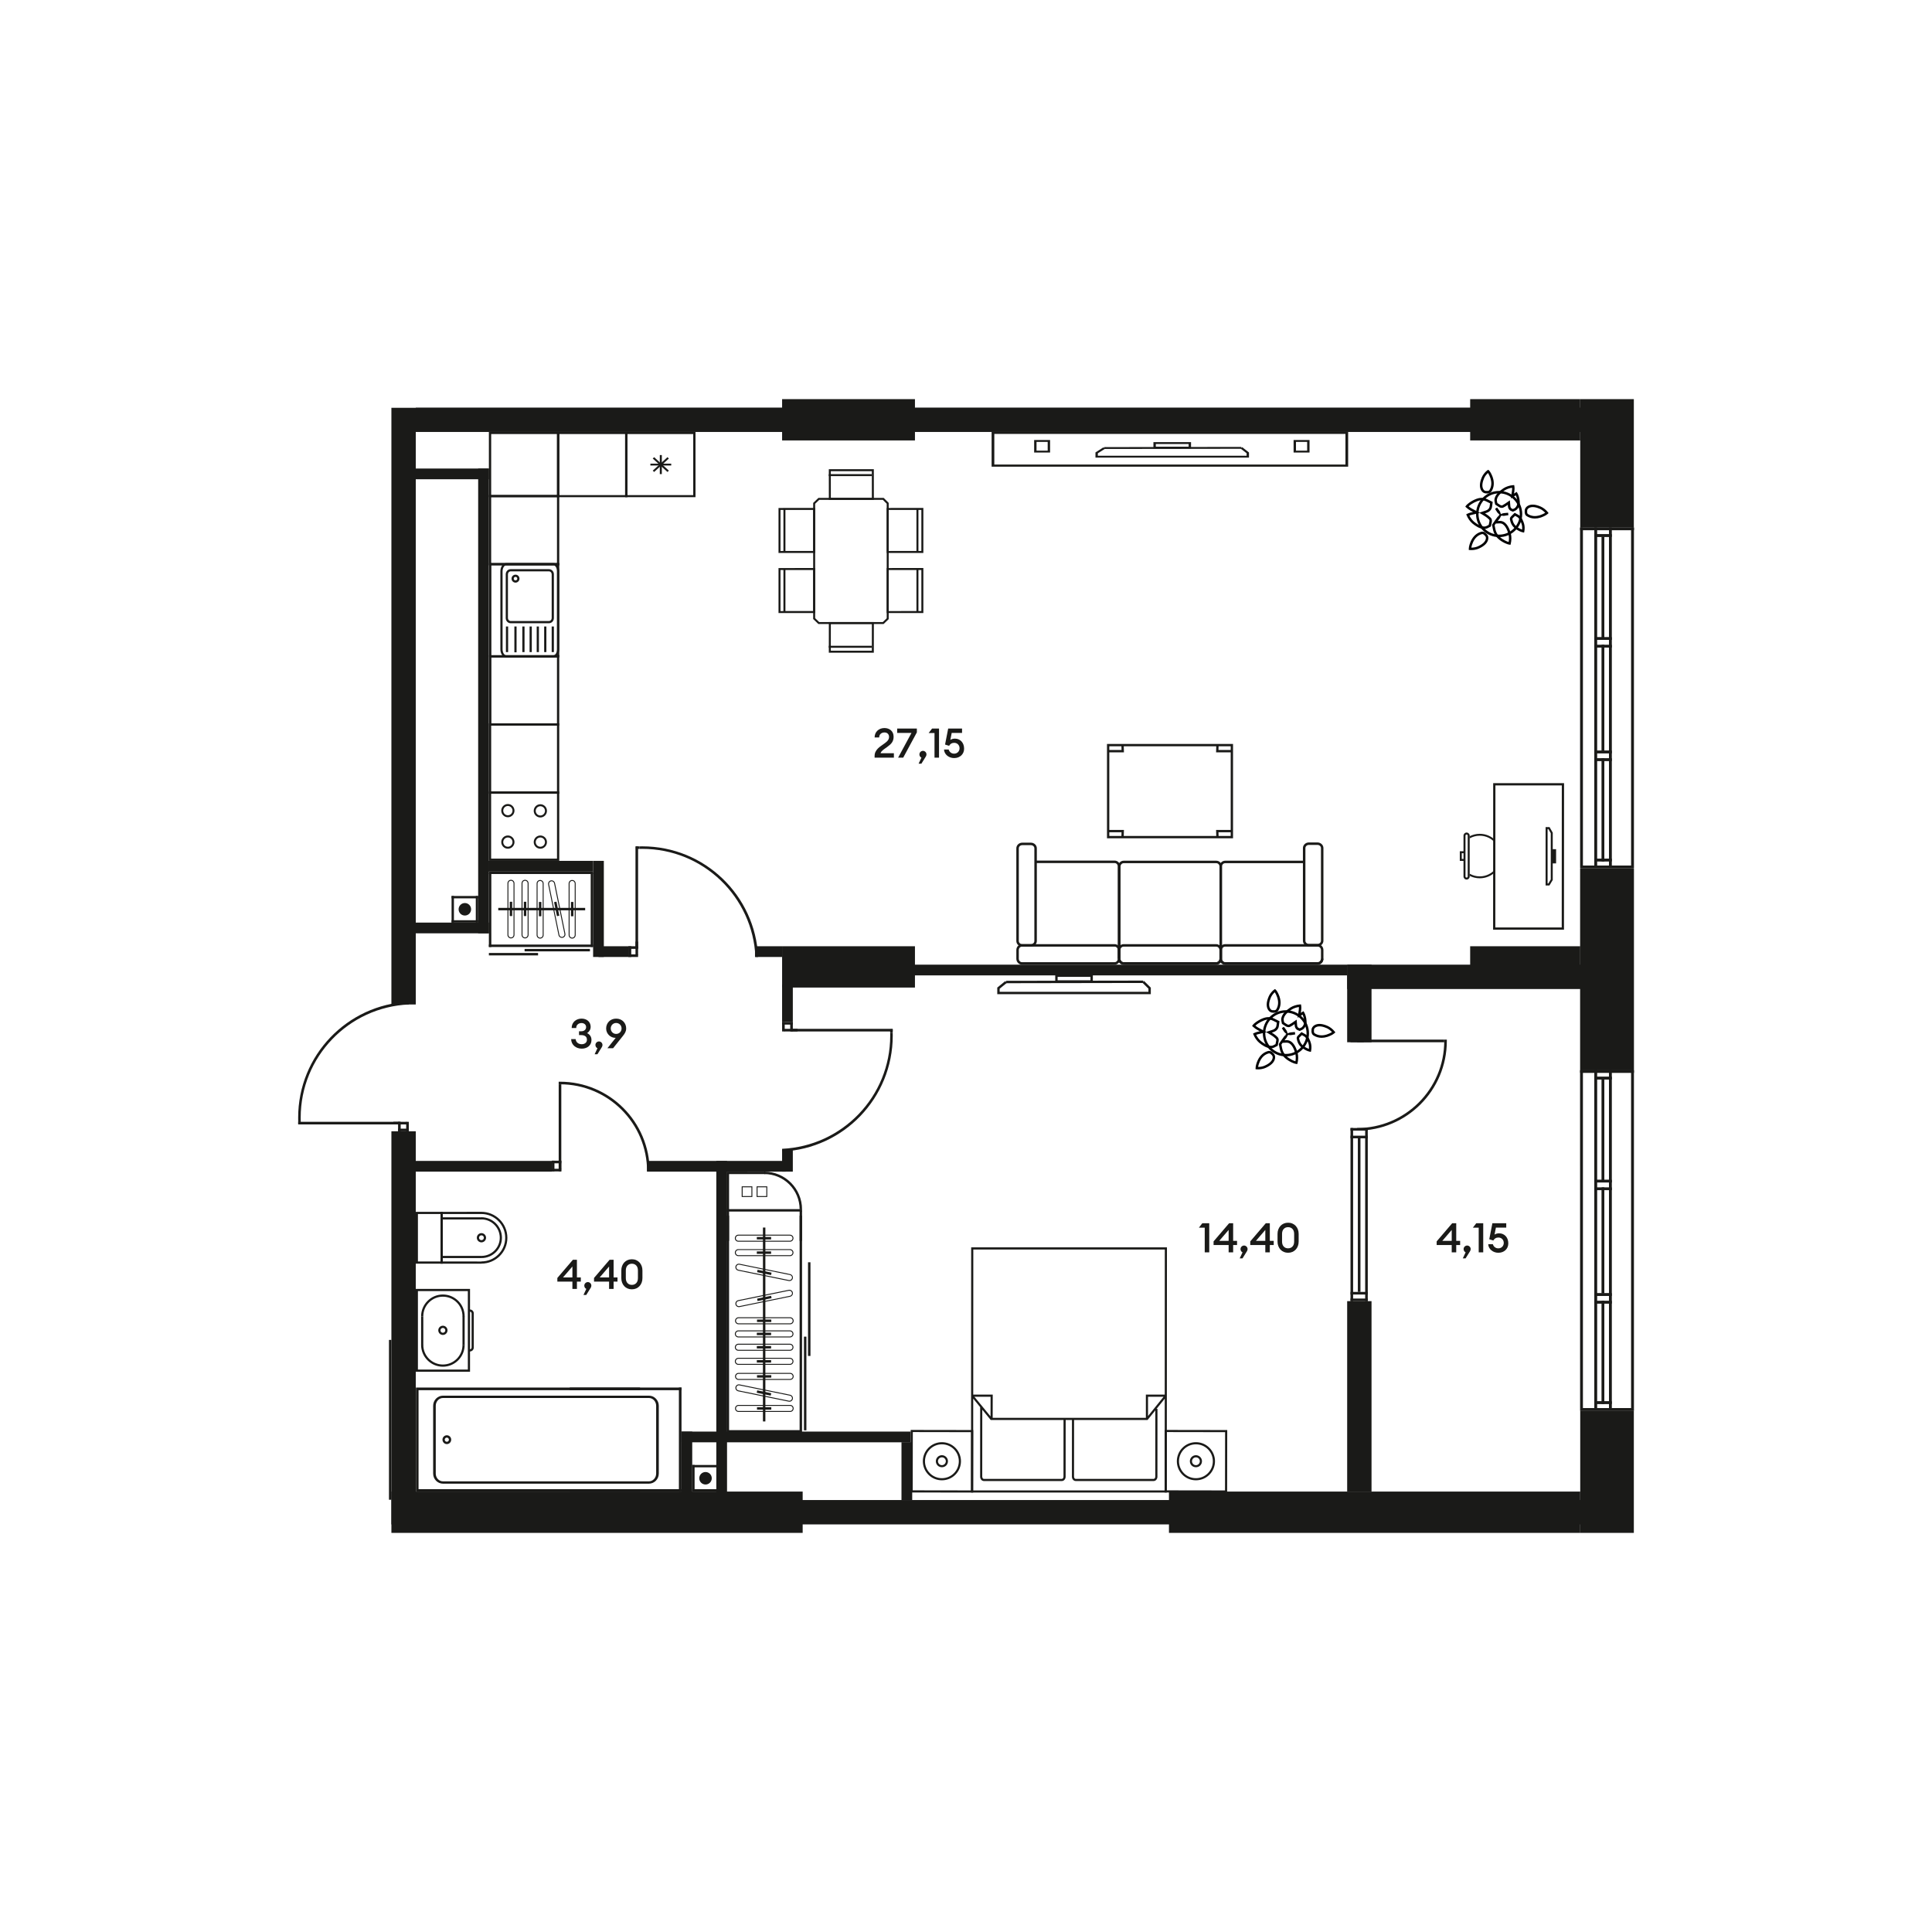 <?xml version="1.0" encoding="utf-8"?>
<!-- Generator: Adobe Illustrator 28.3.0, SVG Export Plug-In . SVG Version: 6.00 Build 0)  -->
<svg version="1.1" id="Слой_1" xmlns="http://www.w3.org/2000/svg" xmlns:xlink="http://www.w3.org/1999/xlink" x="0px" y="0px"
	 viewBox="0 0 1920 1920" style="enable-background:new 0 0 1920 1920;" xml:space="preserve">
<style type="text/css">
	.st0{fill-rule:evenodd;clip-rule:evenodd;fill:#1A1A18;}
	.st1{fill:#020203;}
	.st2{fill:#1A1A18;}
</style>
<g>
	<rect x="1570.41" y="863.06" class="st0" width="53.28" height="200.47"/>
	<polygon class="st0" points="1623.68,1063.53 1621.08,1063.53 1621.09,1399.42 1623.68,1399.42 	"/>
	<polygon class="st0" points="1572.99,1063.53 1570.39,1063.53 1570.41,1399.42 1572.99,1399.42 	"/>
	<polygon class="st0" points="1601.63,1063.53 1599.03,1063.53 1599.05,1399.42 1601.63,1399.42 	"/>
	<polygon class="st0" points="1587.05,1063.53 1584.45,1063.53 1584.47,1399.42 1587.05,1399.42 	"/>
	<rect x="1584.47" y="1392.61" class="st0" width="17.17" height="2.6"/>
	<rect x="1584.47" y="1292.85" class="st0" width="17.17" height="2.6"/>
	<rect x="1584.47" y="1285.21" class="st0" width="17.17" height="2.6"/>
	<rect x="1584.47" y="1180.15" class="st0" width="17.17" height="2.6"/>
	<rect x="1584.47" y="1172.5" class="st0" width="17.17" height="2.6"/>
	<rect x="1584.47" y="1070.11" class="st0" width="17.17" height="2.6"/>
	<rect x="1570.41" y="1399.41" class="st0" width="53.28" height="2.59"/>
	<rect x="1570.41" y="1063.53" class="st0" width="53.28" height="2.59"/>
	<rect x="1591.75" y="1292.85" class="st0" width="2.6" height="102.34"/>
	<rect x="1591.75" y="1180.15" class="st0" width="2.6" height="105.06"/>
	<rect x="1591.75" y="1072.71" class="st0" width="2.6" height="102.17"/>
	<polygon class="st0" points="1623.68,524.31 1621.08,524.31 1621.09,860.2 1623.68,860.2 	"/>
	<polygon class="st0" points="1572.99,524.31 1570.39,524.31 1570.41,860.2 1572.99,860.2 	"/>
	<polygon class="st0" points="1601.63,524.31 1599.03,524.31 1599.05,860.2 1601.63,860.2 	"/>
	<polygon class="st0" points="1587.05,524.31 1584.45,524.31 1584.47,860.2 1587.05,860.2 	"/>
	<rect x="1584.47" y="853.39" class="st0" width="17.17" height="2.6"/>
	<rect x="1584.47" y="753.63" class="st0" width="17.17" height="2.6"/>
	<rect x="1584.47" y="745.99" class="st0" width="17.17" height="2.6"/>
	<rect x="1584.47" y="640.93" class="st0" width="17.17" height="2.6"/>
	<rect x="1584.47" y="633.28" class="st0" width="17.17" height="2.6"/>
	<rect x="1584.47" y="530.91" class="st0" width="17.17" height="2.6"/>
	<rect x="1570.41" y="860.2" class="st0" width="53.28" height="2.59"/>
	<rect x="1570.41" y="524.31" class="st0" width="53.28" height="2.59"/>
	<rect x="1591.75" y="753.63" class="st0" width="2.6" height="102.34"/>
	<rect x="1591.75" y="640.93" class="st0" width="2.6" height="105.06"/>
	<rect x="1591.75" y="533.49" class="st0" width="2.6" height="102.17"/>
	<rect x="1570.41" y="863.06" class="st0" width="53.28" height="200.47"/>
	<rect x="1570.41" y="396.65" class="st0" width="53.28" height="127.66"/>
	<polygon class="st0" points="1623.68,1063.53 1621.08,1063.53 1621.09,1399.42 1623.68,1399.42 	"/>
	<polygon class="st0" points="1572.99,1063.53 1570.39,1063.53 1570.41,1399.42 1572.99,1399.42 	"/>
	<polygon class="st0" points="1601.63,1063.53 1599.03,1063.53 1599.05,1399.42 1601.63,1399.42 	"/>
	<polygon class="st0" points="1587.05,1063.53 1584.45,1063.53 1584.47,1399.42 1587.05,1399.42 	"/>
	<rect x="1584.47" y="1392.61" class="st0" width="17.17" height="2.6"/>
	<rect x="1584.47" y="1292.85" class="st0" width="17.17" height="2.6"/>
	<rect x="1584.47" y="1285.21" class="st0" width="17.17" height="2.6"/>
	<rect x="1584.47" y="1180.15" class="st0" width="17.17" height="2.6"/>
	<rect x="1584.47" y="1172.5" class="st0" width="17.17" height="2.6"/>
	<rect x="1584.47" y="1070.11" class="st0" width="17.17" height="2.6"/>
	<rect x="1570.41" y="1399.41" class="st0" width="53.28" height="2.59"/>
	<rect x="1570.41" y="1063.53" class="st0" width="53.28" height="2.59"/>
	<rect x="1591.75" y="1292.85" class="st0" width="2.6" height="102.34"/>
	<rect x="1591.75" y="1180.15" class="st0" width="2.6" height="105.06"/>
	<rect x="1591.75" y="1072.71" class="st0" width="2.6" height="102.17"/>
	<polygon class="st0" points="1623.68,524.31 1621.08,524.31 1621.09,860.2 1623.68,860.2 	"/>
	<polygon class="st0" points="1572.99,524.31 1570.39,524.31 1570.41,860.2 1572.99,860.2 	"/>
	<polygon class="st0" points="1601.63,524.31 1599.03,524.31 1599.05,860.2 1601.63,860.2 	"/>
	<polygon class="st0" points="1587.05,524.31 1584.45,524.31 1584.47,860.2 1587.05,860.2 	"/>
	<rect x="1584.47" y="853.39" class="st0" width="17.17" height="2.6"/>
	<rect x="1584.47" y="753.63" class="st0" width="17.17" height="2.6"/>
	<rect x="1584.47" y="745.99" class="st0" width="17.17" height="2.6"/>
	<rect x="1584.47" y="640.93" class="st0" width="17.17" height="2.6"/>
	<rect x="1584.47" y="633.28" class="st0" width="17.17" height="2.6"/>
	<rect x="1584.47" y="530.91" class="st0" width="17.17" height="2.6"/>
	<rect x="1570.41" y="860.2" class="st0" width="53.28" height="2.59"/>
	<rect x="1570.41" y="524.31" class="st0" width="53.28" height="2.59"/>
	<rect x="1591.75" y="753.63" class="st0" width="2.6" height="102.34"/>
	<rect x="1591.75" y="640.93" class="st0" width="2.6" height="105.06"/>
	<rect x="1591.75" y="533.49" class="st0" width="2.6" height="102.17"/>
	<rect x="388.97" y="405.27" class="st0" width="24.21" height="592.97"/>
	<rect x="388.97" y="1124.25" class="st0" width="24.21" height="390.68"/>
	<rect x="413.17" y="1490.72" class="st0" width="1159.83" height="24.21"/>
	<rect x="413.17" y="405.07" class="st0" width="1159.83" height="24.21"/>
	<rect x="777.25" y="396.65" class="st0" width="132.02" height="41.05"/>
	<rect x="777.25" y="940.37" class="st0" width="132.02" height="41.05"/>
	<rect x="1461.03" y="940.37" class="st0" width="109.37" height="41.05"/>
	<rect x="1461.03" y="396.65" class="st0" width="109.37" height="41.05"/>
	<rect x="1161.7" y="1482.31" class="st0" width="408.71" height="41.05"/>
	<rect x="388.97" y="1482.31" class="st0" width="408.71" height="41.05"/>
	<polygon class="st0" points="1342.11,1293.07 1344.71,1293.07 1344.69,1121 1342.11,1121 	"/>
	<polygon class="st0" points="1356.69,1293.07 1359.29,1293.07 1359.28,1121 1356.69,1121 	"/>
	<rect x="1342.12" y="1120.99" class="st0" width="17.17" height="2.6"/>
	<rect x="1342.12" y="1128.64" class="st0" width="17.17" height="2.6"/>
	<rect x="1342.12" y="1283.88" class="st0" width="17.17" height="2.6"/>
	<rect x="1342.12" y="1290.48" class="st0" width="17.19" height="2.59"/>
	<rect x="1349.41" y="1131.24" class="st0" width="2.6" height="152.65"/>
	<rect x="1342.11" y="1033.16" class="st0" width="13.23" height="2.6"/>
	<rect x="1348.73" y="1033.16" class="st0" width="86.53" height="2.6"/>
	<path class="st0" d="M1437.84,1033.16l0.01,1.3c0,49.23-39.9,89.13-89.13,89.13v-2.59c47.79,0,86.55-38.75,86.55-86.55l-0.01-1.3
		H1437.84z"/>
	<rect x="1338.79" y="958.67" class="st0" width="234.2" height="24.21"/>
	<rect x="1338.8" y="1293.06" class="st0" width="24.21" height="189.24"/>
	<rect x="1338.8" y="958.67" class="st0" width="24.21" height="77.1"/>
	<rect x="906.22" y="958.67" class="st0" width="432.57" height="10.66"/>
	<rect x="750.31" y="940.37" class="st0" width="26.95" height="10.66"/>
	<rect x="594.77" y="940.37" class="st0" width="30.32" height="10.66"/>
	<rect x="485.41" y="855.51" class="st0" width="104.02" height="10.66"/>
	<rect x="413.17" y="465.62" class="st0" width="72.68" height="10.66"/>
	<rect x="413.17" y="916.86" class="st0" width="72.68" height="10.66"/>
	<rect x="777.24" y="978.23" class="st0" width="10.66" height="37.41"/>
	<rect x="777.24" y="1142.5" class="st0" width="10.66" height="21.86"/>
	<rect x="589.43" y="855.51" class="st0" width="10.66" height="95.52"/>
	<rect x="475.2" y="465.64" class="st0" width="10.66" height="461.88"/>
	<rect x="643.02" y="1153.7" class="st0" width="137.87" height="10.66"/>
	<rect x="413.17" y="1153.7" class="st0" width="135.24" height="10.66"/>
	<rect x="895.88" y="1433.22" class="st0" width="10.66" height="57.5"/>
	<rect x="677.27" y="1422.69" class="st0" width="227.75" height="10.66"/>
	<rect x="677.27" y="1422.69" class="st0" width="10.66" height="68.04"/>
	<rect x="711.86" y="1153.72" class="st0" width="10.66" height="329.57"/>
	<rect x="777.25" y="1015.65" class="st0" width="2.6" height="9.4"/>
	<rect x="785.3" y="1015.65" class="st0" width="2.6" height="9.4"/>
	<rect x="777.25" y="1015.64" class="st0" width="10.66" height="2.6"/>
	<rect x="779.33" y="1022.46" class="st0" width="13.23" height="2.6"/>
	<rect x="785.95" y="1022.46" class="st0" width="101.22" height="2.6"/>
	<path class="st0" d="M887.2,1029.26c0,61.87-48.76,112.35-109.95,115.1v-2.7c59.78-2.7,107.44-52.01,107.44-112.47
		c0-0.98-0.01-1.95-0.04-2.92h2.52C887.19,1027.25,887.2,1028.26,887.2,1029.26"/>
	<rect x="884.65" y="1022.82" class="st0" width="2.52" height="3.44"/>
	<rect x="624.73" y="948.44" class="st0" width="9.4" height="2.6"/>
	<rect x="624.73" y="940.37" class="st0" width="9.4" height="2.6"/>
	<rect x="624.73" y="940.37" class="st0" width="2.6" height="10.66"/>
	<rect x="631.53" y="935.73" class="st0" width="2.6" height="13.23"/>
	<rect x="631.53" y="841.12" class="st0" width="2.6" height="101.22"/>
	<path class="st0" d="M638.34,841.08c61.87,0,112.35,48.76,115.1,109.95h-2.7c-2.7-59.78-52.01-107.44-112.47-107.44
		c-0.98,0-1.95,0.01-2.92,0.04v-2.52C636.33,841.09,637.34,841.08,638.34,841.08"/>
	<rect x="631.91" y="841.12" class="st0" width="3.44" height="2.52"/>
	<rect x="403.66" y="1114.84" class="st0" width="2.6" height="9.4"/>
	<rect x="395.6" y="1114.84" class="st0" width="2.6" height="9.4"/>
	<rect x="395.6" y="1121.65" class="st0" width="10.66" height="2.6"/>
	<rect x="390.96" y="1114.84" class="st0" width="13.23" height="2.6"/>
	<rect x="296.35" y="1114.84" class="st0" width="101.22" height="2.6"/>
	<path class="st0" d="M296.31,1110.64c0-61.87,48.76-112.35,109.95-115.1v2.7c-59.78,2.7-107.44,52.01-107.44,112.47
		c0,0.98,0.01,1.95,0.04,2.92h-2.52C296.32,1112.64,296.31,1111.63,296.31,1110.64"/>
	<rect x="296.35" y="1113.64" class="st0" width="2.52" height="3.44"/>
	<rect x="548.4" y="1153.47" class="st0" width="9.42" height="2.6"/>
	<rect x="548.4" y="1161.53" class="st0" width="9.42" height="2.6"/>
	<rect x="548.4" y="1153.47" class="st0" width="2.6" height="10.65"/>
	<rect x="555.22" y="1153.47" class="st0" width="2.6" height="8.57"/>
	<rect x="555.22" y="1077.58" class="st0" width="2.6" height="86.53"/>
	<path class="st0" d="M555.22,1074.99l1.3-0.01c49.23,0,89.13,39.9,89.13,89.13h-2.59c0-47.79-38.75-86.55-86.55-86.55l-1.3,0.01
		V1074.99z"/>
	<path class="st0" d="M694.93,1469.08c0,3.43,2.78,6.21,6.21,6.21c3.43,0,6.22-2.78,6.22-6.21c0-3.43-2.79-6.21-6.22-6.21
		C697.71,1462.88,694.93,1465.66,694.93,1469.08"/>
	<rect x="687.91" y="1455.87" class="st0" width="26.45" height="2.35"/>
	<rect x="687.93" y="1455.86" class="st0" width="2.35" height="26.45"/>
	<rect x="712.01" y="1455.86" class="st0" width="2.35" height="26.45"/>
	<rect x="687.91" y="1479.95" class="st0" width="26.45" height="2.35"/>
	<path class="st0" d="M455.76,903.64c0,3.43,2.78,6.21,6.21,6.21c3.43,0,6.22-2.78,6.22-6.21c0-3.43-2.79-6.21-6.22-6.21
		C458.54,897.44,455.76,900.21,455.76,903.64"/>
	<rect x="448.75" y="890.42" class="st0" width="26.45" height="2.35"/>
	<rect x="448.76" y="890.42" class="st0" width="2.35" height="26.45"/>
	<rect x="472.84" y="890.42" class="st0" width="2.35" height="26.45"/>
	<rect x="448.75" y="914.52" class="st0" width="26.45" height="2.35"/>
	<path class="st0" d="M654.69,1464.44c0,5.53-4.41,10.02-9.82,10.02H440.26c-5.41,0-9.8-4.49-9.8-10.02v-67.41
		c0-5.53,4.4-10.04,9.8-10.04h204.62c5.41,0,9.82,4.51,9.82,10.04V1464.44z M433.05,1464.44c0,4.26,3.23,7.71,7.2,7.71h204.62
		c3.97,0,7.2-3.46,7.2-7.71v-67.41c0-4.26-3.24-7.73-7.2-7.73H440.26c-3.97,0-7.2,3.47-7.2,7.73V1464.44z"/>
	<path class="st0" d="M448.4,1430.73c0,0.37-0.06,0.75-0.14,1.11c-0.29,1.13-1,2.09-1.99,2.68s-2.17,0.76-3.29,0.47
		c-2.27-0.59-3.71-3.01-3.12-5.36c0.29-1.13,1-2.07,2-2.68c1-0.59,2.16-0.76,3.29-0.47C447.06,1426.97,448.4,1428.73,448.4,1430.73
		 M443.55,1432.75c0.53,0.14,1.08,0.06,1.56-0.22c0.47-0.29,0.8-0.73,0.94-1.27c0.29-1.09-0.4-2.25-1.48-2.54
		c-0.53-0.14-1.08-0.06-1.56,0.22c-0.47,0.29-0.8,0.73-0.94,1.27c-0.04,0.18-0.07,0.35-0.07,0.53
		C442,1431.69,442.63,1432.52,443.55,1432.75"/>
	<polygon class="st0" points="633.48,1479.92 628.02,1479.92 415.95,1479.92 415.95,1381.54 628.02,1381.54 633.48,1381.54 
		636.07,1381.54 636.07,1378.93 413.35,1378.93 413.35,1482.55 636.07,1482.55 636.07,1479.92 	"/>
	<rect x="566.18" y="1479.93" class="st0" width="111.09" height="2.63"/>
	<rect x="566.18" y="1378.92" class="st0" width="111.09" height="2.63"/>
	<rect x="674.68" y="1378.92" class="st0" width="2.59" height="103.62"/>
	<path class="st0" d="M444.72,1322.06c0-2.53-2.06-4.58-4.59-4.58c-2.53,0-4.58,2.05-4.58,4.58c0,2.53,2.05,4.59,4.58,4.59
		C442.66,1326.65,444.72,1324.59,444.72,1322.06 M440.13,1319.66c1.33,0,2.41,1.08,2.41,2.41c0,1.33-1.08,2.41-2.41,2.41
		c-1.33,0-2.41-1.08-2.41-2.41C437.73,1320.74,438.81,1319.66,440.13,1319.66"/>
	<path class="st0" d="M413.15,1363.23h53.96v-82.33h-53.96V1363.23z M415.32,1283.08h49.62v77.98h-49.62V1283.08z"/>
	<path class="st0" d="M470.85,1305.23v33.96c0,2.14-1.74,3.9-3.89,3.9l-0.01-2.17c0.95,0,1.73-0.77,1.73-1.73v-33.96
		c0-0.95-0.77-1.71-1.71-1.71l-0.01-2.18C469.11,1301.33,470.85,1303.09,470.85,1305.23"/>
	<path class="st0" d="M461.78,1336.57c0,11.93-9.72,21.65-21.65,21.65s-21.65-9.72-21.65-21.65h2.18c0,10.74,8.74,19.47,19.47,19.47
		c10.74,0,19.48-8.72,19.48-19.47H461.78z"/>
	<path class="st0" d="M461.78,1308.1h-2.17c0-10.74-8.74-19.47-19.48-19.47c-10.73,0-19.47,8.72-19.47,19.47h-2.18
		c0-11.93,9.72-21.65,21.65-21.65S461.78,1296.17,461.78,1308.1"/>
	<rect x="418.5" y="1308.1" class="st0" width="2.17" height="28.91"/>
	<rect x="459.61" y="1307.87" class="st0" width="2.17" height="28.88"/>
	<path class="st0" d="M413.15,1204.32h26.84v51.5h-26.84V1204.32z M415.33,1253.63h22.48v-47.16h-22.48V1253.63z"/>
	<polygon class="st0" points="478.52,1253.66 440.03,1253.63 440.03,1206.49 478.47,1206.46 478.47,1204.29 437.85,1204.32 
		437.85,1255.82 478.52,1255.83 	"/>
	<path class="st0" d="M504.24,1230.15c0-14.25-11.61-25.87-25.87-25.87v2.18c13.06,0,23.7,10.62,23.7,23.68
		c0,12.93-10.59,23.43-23.6,23.43v2.18C492.68,1255.77,504.24,1244.28,504.24,1230.15"/>
	<path class="st0" d="M483.04,1230.06c0,2.53-2.06,4.58-4.59,4.58c-2.53,0-4.58-2.05-4.58-4.58s2.05-4.59,4.58-4.59
		C480.98,1225.47,483.04,1227.53,483.04,1230.06 M478.45,1232.47c1.33,0,2.41-1.08,2.41-2.41c0-1.33-1.08-2.42-2.41-2.42
		c-1.33,0-2.41,1.09-2.41,2.42C476.04,1231.39,477.12,1232.47,478.45,1232.47"/>
	<path class="st0" d="M498.83,1230.07c0-11.24-9.15-20.39-20.39-20.39v2.17c10.04,0,18.22,8.17,18.22,18.22
		c0,9.94-8.14,18.01-18.15,18.01v2.18C489.71,1250.27,498.83,1241.21,498.83,1230.07"/>
	<rect x="438.93" y="1209.74" class="st0" width="39.82" height="2.17"/>
	<rect x="438.64" y="1248.09" class="st0" width="39.97" height="2.17"/>
	<path class="st0" d="M868.4,466.28h-44.73l0.03,30.47h44.73L868.4,466.28z M825.65,468.26h40.77l0.03,26.53h-40.77L825.65,468.26z"
		/>
	<path class="st0" d="M868.4,648.65h-44.73l0.03-30.47h44.73L868.4,648.65z M825.65,646.67h40.77l0.03-26.53h-40.77L825.65,646.67z"
		/>
	<rect x="823.64" y="471.18" class="st0" width="42.75" height="1.98"/>
	<rect x="823.64" y="641.77" class="st0" width="42.75" height="1.98"/>
	<path class="st0" d="M878.19,494.78h-64.83l-5.24,5.02v115.36l5.18,4.99h64.81l5.06-4.85V499.77L878.19,494.78z M814.15,496.76
		h63.21l3.84,3.83v113.87l-3.87,3.72h-63.24l-4-3.86V500.64L814.15,496.76z"/>
	<path class="st0" d="M881.2,609.24l36.42-0.03v-44.73l-36.42,0.03V609.24z M915.64,607.24l-32.46,0.03v-40.77l32.46-0.03V607.24z"
		/>
	<rect x="910.75" y="565.5" class="st0" width="1.98" height="42.75"/>
	<path class="st0" d="M881.2,549.54l36.42-0.03v-44.73l-36.42,0.03V549.54z M915.64,547.53l-32.46,0.03v-40.77l32.46-0.03V547.53z"
		/>
	<rect x="910.75" y="505.8" class="st0" width="1.98" height="42.75"/>
	<path class="st0" d="M810.09,504.78l-36.42,0.03v44.73l36.42-0.03V504.78z M775.65,506.79l32.46-0.03v40.77l-32.46,0.03V506.79z"/>
	<rect x="778.57" y="505.77" class="st0" width="1.98" height="42.75"/>
	<path class="st0" d="M810.09,564.49l-36.42,0.03v44.73l36.42-0.03V564.49z M775.65,566.49l32.46-0.03v40.77l-32.46,0.03V566.49z"/>
	<rect x="778.57" y="565.48" class="st0" width="1.98" height="42.75"/>
	<path class="st0" d="M1554.35,778.28l-0.08,145.64h-70.45l0.08-145.64H1554.35z M1552.03,921.68l0.08-141.16h-65.98l-0.1,141.16
		H1552.03z"/>
	<path class="st0" d="M1460.56,830.44v40.58c0,1.7-1.38,3.08-3.07,3.08c-1.7,0-3.08-1.38-3.08-3.08v-40.58
		c0-1.69,1.38-3.07,3.07-3.07C1459.18,827.37,1460.56,828.75,1460.56,830.44 M1456.39,871.01c0,0.61,0.5,1.11,1.09,1.11
		c0.61,0,1.11-0.5,1.11-1.11v-40.58c0-0.61-0.5-1.09-1.09-1.09c-0.61,0-1.11,0.48-1.11,1.09V871.01z"/>
	<polygon class="st0" points="1455.64,845.94 1455.64,847.91 1452.7,847.91 1452.7,853.61 1455.39,853.61 1455.39,855.57 
		1450.73,855.57 1450.73,845.94 	"/>
	<path class="st0" d="M1543.1,827.49v47.03l-3.26,5.43H1536v-58l3.93,0.01L1543.1,827.49z M1541.13,873.97v-45.96l-2.35-4.06h-0.8
		v54.03h0.75L1541.13,873.97z"/>
	<rect x="1542.4" y="844.33" class="st0" width="3.59" height="13.29"/>
	<path class="st0" d="M1546.42,858.04h-4.45V843.9h4.45V858.04z M1545.57,857.19v-12.43h-2.74v12.43H1545.57z"/>
	<path class="st0" d="M1486.06,866.48c-3.98,3.93-9.46,6.35-15.48,6.35c-3.61,0-7.01-0.87-10.01-2.39v-2.16
		c2.94,1.69,6.36,2.65,10.01,2.65c6.22,0,11.78-2.81,15.48-7.23V866.48z M1460.56,831.02c3-1.53,6.4-2.39,10.01-2.39
		c6.03,0,11.5,2.42,15.48,6.35v2.78c-3.71-4.42-9.26-7.23-15.48-7.23c-3.65,0-7.07,0.95-10.01,2.64V831.02z"/>
	<rect x="646.34" y="460.77" class="st0" width="20.71" height="1.84"/>
	<rect x="655.7" y="452.23" class="st0" width="2.02" height="18.93"/>
	<polygon class="st0" points="648.67,467.73 650.09,469.03 664.73,455.65 663.31,454.35 	"/>
	<polygon class="st0" points="648.67,455.65 663.31,469.03 664.73,467.73 650.09,454.35 	"/>
	<path class="st0" d="M621.25,494.1h69.93v-64.83h-69.93V494.1z M623.5,431.36h65.42v60.65H623.5V431.36z"/>
	<path class="st0" d="M502.59,570.71v43.54c0,2.82,2.2,5.12,4.89,5.12l38.08-0.01c2.7,0,4.89-2.28,4.89-5.1v-43.54
		c0-2.81-2.2-5.1-4.89-5.1h-38.08C504.79,565.61,502.59,567.91,502.59,570.71 M548.26,614.25c0,1.6-1.2,2.9-2.7,2.9h-38.08
		c-1.49,0-2.7-1.3-2.7-2.9v-43.54c0-1.6,1.2-2.9,2.7-2.9h38.08c1.49,0,2.7,1.3,2.7,2.9V614.25z"/>
	<path class="st0" d="M508.36,575.04c0,2.18,1.77,3.97,3.95,3.97c2.17,0,3.95-1.78,3.95-3.97c0-2.18-1.78-3.95-3.95-3.95
		C510.13,571.09,508.36,572.86,508.36,575.04 M514.07,575.04c0,0.98-0.79,1.76-1.76,1.76s-1.76-0.77-1.76-1.76
		c0-0.97,0.79-1.76,1.76-1.76S514.07,574.08,514.07,575.04"/>
	<path class="st0" d="M497.26,567.81v77.37c0,4.53,2.6,8.21,5.78,8.21h46.98c3.18,0,5.77-3.68,5.77-8.21v-77.37
		c0-4.52-2.59-8.21-5.77-8.21h-46.98C499.86,559.6,497.26,563.29,497.26,567.81 M553.58,645.18c0,3.26-1.65,6.01-3.57,6.01h-46.98
		c-1.94,0-3.58-2.75-3.58-6.01v-77.37c0-3.26,1.65-6.01,3.58-6.01h46.98c1.92,0,3.57,2.75,3.57,6.01V645.18z"/>
	<rect x="548.26" y="622.6" class="st0" width="2.2" height="25.44"/>
	<rect x="502.78" y="622.6" class="st0" width="2.2" height="25.44"/>
	<rect x="526.29" y="622.6" class="st0" width="2.2" height="25.44"/>
	<rect x="540.78" y="622.6" class="st0" width="2.2" height="25.44"/>
	<rect x="533.37" y="622.6" class="st0" width="2.2" height="25.44"/>
	<rect x="519.08" y="622.6" class="st0" width="2.2" height="25.44"/>
	<rect x="511.17" y="622.58" class="st0" width="2.2" height="25.69"/>
	<rect x="553.56" y="559.59" class="st0" width="2.23" height="92.64"/>
	<rect x="486.09" y="559.59" class="st0" width="2.23" height="92.64"/>
	<rect x="486.08" y="651.16" class="st0" width="69.71" height="2.24"/>
	<path class="st0" d="M486.08,721.09h69.69v-69.93h-69.69V721.09z M488.34,653.4h65.17v65.46h-65.17V653.4z"/>
	<rect x="486.08" y="559.57" class="st0" width="69.69" height="2.24"/>
	<path class="st0" d="M485.85,786.55h69.93v68.96h-69.93V786.55z M553.54,788.79h-65.45v64.5h65.45V788.79z"/>
	<path class="st0" d="M536.99,830.29c3.62,0,6.58,2.94,6.58,6.58c0,3.62-2.96,6.58-6.58,6.58c-3.62,0-6.58-2.96-6.58-6.58
		C530.41,833.23,533.37,830.29,536.99,830.29 M536.99,841.47c2.54,0,4.6-2.06,4.6-4.6c0-2.54-2.06-4.6-4.6-4.6
		c-2.54,0-4.6,2.06-4.6,4.6C532.39,839.41,534.45,841.47,536.99,841.47"/>
	<path class="st0" d="M536.99,799.24c3.62,0,6.58,2.94,6.58,6.58c0,3.62-2.96,6.58-6.58,6.58c-3.62,0-6.58-2.96-6.58-6.58
		C530.41,802.2,533.37,799.24,536.99,799.24 M536.99,810.43c2.54,0,4.6-2.07,4.6-4.6c0-2.54-2.06-4.6-4.6-4.6
		c-2.54,0-4.6,2.06-4.6,4.6C532.39,808.36,534.45,810.43,536.99,810.43"/>
	<path class="st0" d="M504.72,830.29c3.62,0,6.58,2.94,6.58,6.58c0,3.62-2.96,6.58-6.58,6.58c-3.62,0-6.58-2.96-6.58-6.58
		C498.14,833.23,501.09,830.29,504.72,830.29 M504.72,841.47c2.54,0,4.6-2.06,4.6-4.6c0-2.54-2.06-4.6-4.6-4.6
		c-2.54,0-4.6,2.06-4.6,4.6C500.11,839.41,502.17,841.47,504.72,841.47"/>
	<path class="st0" d="M504.72,799.02c3.62,0,6.58,2.94,6.58,6.58c0,3.62-2.96,6.58-6.58,6.58c-3.64,0-6.58-2.96-6.58-6.58
		C498.13,801.96,501.09,799.02,504.72,799.02 M504.72,810.2c2.54,0,4.6-2.07,4.6-4.6c0-2.54-2.06-4.62-4.6-4.62
		c-2.54,0-4.6,2.07-4.6,4.62C500.11,808.13,502.17,810.2,504.72,810.2"/>
	<path class="st0" d="M555.78,788.79h-69.93v-69.93h69.93V788.79z M553.52,721.09h-65.39v65.45h65.39V721.09z"/>
	<path class="st0" d="M555.78,561.79h-69.93v-69.93h69.93V561.79z M553.52,494.1h-65.39v65.45h65.39V494.1z"/>
	<path class="st0" d="M555.78,494.1h-69.93v-64.83h69.93V494.1z M553.52,431.35h-65.39v60.68h65.39V431.35z"/>
	<path class="st0" d="M623.51,494.1h-69.93v-64.83h69.93V494.1z M621.25,431.35h-65.39v60.68h65.39V431.35z"/>
	<polygon class="st0" points="1136.9,974.83 1135.23,976.53 1141.28,982.5 1141.28,985.65 993.45,985.65 993.45,982.57 
		1000.54,976.83 999.05,974.98 991.07,981.45 991.07,988.02 1143.66,988.02 1143.66,981.51 	"/>
	<polygon class="st0" points="1136.08,974.49 999.8,974.72 999.8,977.1 1136.08,976.87 	"/>
	<path class="st0" d="M1086.06,968.44h-37.38v8.14h37.38V968.44z M1051.05,970.8h32.64v3.4h-32.64V970.8z"/>
	<path class="st0" d="M1157.47,1421.06l-0.1,62.13l62.15,0.1l0.1-62.13L1157.47,1421.06z M1159.5,1481.07l0.08-57.9l57.9,0.1
		l-0.08,57.89L1159.5,1481.07z"/>
	<path class="st0" d="M1188.49,1433.22c-5.06,0-9.83,1.98-13.4,5.56c-7.4,7.38-7.4,19.4,0,26.79c3.57,3.58,8.34,5.54,13.4,5.54
		c5.06,0,9.82-1.96,13.4-5.54c3.58-3.58,5.56-8.34,5.56-13.4c0-5.06-1.98-9.82-5.56-13.4S1193.55,1433.22,1188.49,1433.22
		 M1188.49,1469c-4.49,0-8.72-1.74-11.9-4.92c-6.55-6.57-6.55-17.25,0-23.81c3.18-3.18,7.41-4.92,11.9-4.92
		c4.49,0,8.72,1.74,11.9,4.92c3.18,3.18,4.92,7.41,4.92,11.9c0,4.49-1.74,8.72-4.92,11.9C1197.22,1467.26,1192.99,1469,1188.49,1469
		"/>
	<path class="st0" d="M1188.49,1446.15c-1.6,0-3.11,0.64-4.26,1.77c-1.12,1.13-1.76,2.64-1.76,4.24c0,1.6,0.64,3.12,1.76,4.26
		c2.28,2.27,6.24,2.27,8.52,0c1.13-1.13,1.76-2.65,1.76-4.26c0-1.6-0.62-3.11-1.76-4.24
		C1191.6,1446.79,1190.1,1446.15,1188.49,1446.15 M1188.49,1456.06c-1.04,0-2.02-0.4-2.75-1.15c-0.73-0.73-1.15-1.71-1.15-2.75
		c0.01-1.04,0.41-2,1.15-2.75c1.48-1.48,4.04-1.48,5.5,0c0.73,0.75,1.15,1.71,1.15,2.75c0,1.04-0.41,2.02-1.15,2.75
		C1190.51,1455.66,1189.53,1456.06,1188.49,1456.06"/>
	<path class="st0" d="M905.03,1421.06l-0.1,62.13l62.15,0.1l0.1-62.13L905.03,1421.06z M907.06,1481.07l0.08-57.9l57.9,0.1
		l-0.08,57.89L907.06,1481.07z"/>
	<path class="st0" d="M936.05,1433.22c-5.06,0-9.83,1.98-13.4,5.56c-7.38,7.38-7.38,19.4,0,26.79c3.57,3.58,8.34,5.54,13.4,5.54
		c5.06,0,9.82-1.96,13.4-5.54c7.4-7.4,7.4-19.41,0-26.79C945.86,1435.19,941.11,1433.22,936.05,1433.22 M936.05,1469
		c-4.49,0-8.72-1.74-11.9-4.92c-6.55-6.57-6.55-17.25,0-23.81c3.18-3.18,7.41-4.92,11.9-4.92c4.49,0,8.72,1.74,11.9,4.92
		c6.55,6.55,6.55,17.24,0,23.81C944.77,1467.26,940.54,1469,936.05,1469"/>
	<path class="st0" d="M936.05,1446.15c-1.6,0-3.11,0.64-4.26,1.77c-1.13,1.13-1.76,2.64-1.76,4.24c0,1.6,0.62,3.12,1.76,4.26
		c2.28,2.27,6.24,2.27,8.52,0c1.13-1.13,1.76-2.65,1.76-4.26c0-1.6-0.62-3.11-1.76-4.24
		C939.16,1446.79,937.65,1446.15,936.05,1446.15 M936.05,1456.06c-1.04,0-2.02-0.4-2.75-1.15c-0.73-0.73-1.15-1.71-1.15-2.75
		c0-1.04,0.41-2,1.15-2.75c1.48-1.48,4.04-1.48,5.5,0c0.73,0.75,1.15,1.71,1.15,2.75c0,1.04-0.41,2.02-1.15,2.75
		C938.07,1455.66,937.08,1456.06,936.05,1456.06"/>
	<path class="st0" d="M1159.7,1239.62H965.15v1.06l-0.15,242.6l194.55-0.01v-1.05L1159.7,1239.62z M967.26,1241.74h190.32
		l-0.08,144.21h-18.75l0.01,23.1H986.51l0.06-23.1h-19.38L967.26,1241.74z M1140.88,1388.07h15.46l-15.44,19.16L1140.88,1388.07z
		 M968.35,1388.07h16.08l-0.04,19.55L968.35,1388.07z M967.11,1481.17l0.07-91.19l6.89,8.41l-0.04,69.11c0,1.26,0.47,2.46,1.3,3.28
		c0.66,0.68,1.52,1.05,2.41,1.05h77.55c2.06,0,3.72-1.95,3.72-4.33l0.04-56.32h6.25l-0.04,56.32c0,2.38,1.67,4.33,3.72,4.33h77.55
		c2.05,0,3.72-1.95,3.72-4.33l0.04-67.36h-0.94l8.16-10.12l-0.06,91.14L967.11,1481.17z M977.73,1469.7c-0.4,0-0.72-0.23-0.91-0.43
		c-0.43-0.41-0.68-1.09-0.68-1.78l0.04-66.54l8.38,10.22h72.36l-0.04,56.32c0,1.19-0.73,2.2-1.6,2.2L977.73,1469.7z M1067.4,1411.17
		h73.04l7.7-9.55l-0.03,65.88c0,1.19-0.75,2.2-1.6,2.2l-77.55,0.01c-0.87,0-1.6-1.02-1.6-2.21L1067.4,1411.17z"/>
	<path class="st0" d="M1043.56,437.28h-15.84v12.44h15.84V437.28z M1030.09,439.15h11.09v8.71h-11.09V439.15z"/>
	<path class="st0" d="M1301.4,437.28h-15.84v12.44h15.84V437.28z M1287.94,439.15h11.09v8.71h-11.09V439.15z"/>
	<polygon class="st0" points="1234.49,444.41 1232.83,445.73 1238.87,450.43 1238.87,452.91 1091.03,452.91 1091.03,450.49 
		1098.13,445.98 1096.63,444.53 1088.66,449.6 1088.66,454.78 1241.23,454.78 1241.23,449.66 	"/>
	<polygon class="st0" points="1233.66,444.14 1097.37,444.32 1097.37,446.18 1233.66,446 	"/>
	<path class="st0" d="M1183.64,439.38h-37.38v6.4h37.38V439.38z M1148.63,441.25h32.64v2.67h-32.64V441.25z"/>
	<path class="st0" d="M1339.79,429.11H985.45v34.67h354.33V429.11z M988.14,431.22h348.95v30.44H988.14V431.22z"/>
	<path class="st0" d="M1113.31,952.65v-91.54c0-3.24-2.52-5.88-5.6-5.88h-78.33v2.46h78.33c1.73,0,3.14,1.53,3.14,3.42v91.54
		H1113.31z"/>
	<path class="st0" d="M1214.38,952.78v-91.54c0-3.25-2.52-5.88-5.6-5.88h-92.09c-3.08,0-5.6,2.63-5.6,5.88v91.54
		c0,3.24,2.52,5.88,5.6,5.88h92.09C1211.87,958.66,1214.38,956.02,1214.38,952.78 M1113.55,861.24c0-1.88,1.41-3.41,3.14-3.41h92.09
		c1.73,0,3.14,1.53,3.14,3.41v91.54c0,1.88-1.41,3.42-3.14,3.42h-92.09c-1.73,0-3.14-1.53-3.14-3.42V861.24z"/>
	<path class="st0" d="M1214.28,952.79v-8.63c0-3.25-2.52-5.88-5.6-5.88h-92.09c-3.08,0-5.6,2.63-5.6,5.88v8.63
		c0,3.24,2.52,5.88,5.6,5.88h92.09C1211.76,958.66,1214.28,956.02,1214.28,952.79 M1113.45,944.16c0-1.88,1.41-3.41,3.14-3.41h92.09
		c1.73,0,3.14,1.53,3.14,3.41v8.63c0,1.88-1.41,3.41-3.14,3.41h-92.09c-1.73,0-3.14-1.53-3.14-3.41V944.16z"/>
	<path class="st0" d="M1113.31,952.79v-8.63c0-3.25-2.52-5.88-5.6-5.88h-92.09c-3.08,0-5.6,2.63-5.6,5.88v8.63
		c0,3.24,2.52,5.88,5.6,5.88h92.09C1110.79,958.66,1113.31,956.02,1113.31,952.79 M1012.48,944.16c0-1.88,1.41-3.41,3.14-3.41h92.09
		c1.73,0,3.14,1.53,3.14,3.41v8.63c0,1.88-1.41,3.41-3.14,3.41h-92.09c-1.73,0-3.14-1.53-3.14-3.41V944.16z"/>
	<path class="st0" d="M1030.4,935.14v-92.09c0-3.1-2.64-5.61-5.88-5.61h-8.63c-3.25,0-5.88,2.52-5.88,5.61v92.09
		c0,3.08,2.64,5.6,5.88,5.6h8.63C1027.76,940.74,1030.4,938.23,1030.4,935.14 M1012.48,843.05c0-1.73,1.53-3.14,3.41-3.14h8.63
		c1.88,0,3.41,1.41,3.41,3.14v92.09c0,1.73-1.53,3.14-3.41,3.14h-8.63c-1.88,0-3.41-1.41-3.41-3.14V843.05z"/>
	<path class="st0" d="M1315.21,952.78h-2.46c0,1.89-1.41,3.42-3.15,3.42h-92.08c-1.73,0-3.14-1.52-3.14-3.42v-91.54
		c0-1.88,1.41-3.42,3.14-3.42h78.33v-2.46h-78.33c-3.08,0-5.6,2.63-5.6,5.88v91.54c0,3.25,2.52,5.88,5.6,5.88h92.08
		C1312.7,958.66,1315.21,956.02,1315.21,952.78"/>
	<path class="st0" d="M1315.21,952.79v-8.63c0-3.25-2.52-5.88-5.61-5.88h-92.08c-3.08,0-5.6,2.63-5.6,5.88v8.63
		c0,3.24,2.52,5.88,5.6,5.88h92.08C1312.7,958.66,1315.21,956.02,1315.21,952.79 M1214.39,944.16c0-1.88,1.41-3.41,3.14-3.41h92.08
		c1.74,0,3.15,1.53,3.15,3.41v8.63c0,1.88-1.41,3.41-3.15,3.41h-92.08c-1.73,0-3.14-1.53-3.14-3.41V944.16z"/>
	<path class="st0" d="M1315.21,934.9v-92.08c0-3.08-2.64-5.6-5.88-5.6h-8.63c-3.25,0-5.88,2.52-5.88,5.6v92.08
		c0,3.1,2.63,5.61,5.88,5.61h8.63C1312.57,940.51,1315.21,937.99,1315.21,934.9 M1297.3,842.82c0-1.73,1.53-3.14,3.41-3.14h8.63
		c1.88,0,3.42,1.4,3.42,3.14v92.08c0,1.73-1.53,3.15-3.42,3.15h-8.63c-1.88,0-3.41-1.42-3.41-3.15V842.82z"/>
	<path class="st0" d="M1225.37,739.33h-125.26v93.75h125.26V739.33z M1102.42,741.64h120.64v89.13h-120.64V741.64z"/>
	<polygon class="st0" points="1208.74,740.45 1208.53,747.65 1224.21,747.65 1224.21,745.33 1210.91,745.33 1211.05,740.52 	"/>
	<polygon class="st0" points="1224.21,824.76 1208.53,824.76 1208.74,831.95 1211.05,831.89 1210.91,827.07 1224.21,827.07 	"/>
	<polygon class="st0" points="1116.74,740.45 1114.43,740.52 1114.57,745.33 1101.27,745.33 1101.27,747.65 1116.96,747.65 	"/>
	<polygon class="st0" points="1116.95,824.76 1101.26,824.76 1101.26,827.07 1114.56,827.07 1114.42,831.89 1116.73,831.95 	"/>
	<rect x="386.55" y="1331.58" class="st0" width="2.42" height="158.85"/>
	<rect x="587.03" y="867.38" class="st0" width="2.42" height="73.73"/>
	<rect x="521.34" y="943.03" class="st0" width="64.94" height="2.42"/>
	<rect x="485.85" y="938.69" class="st0" width="103.59" height="2.42"/>
	<rect x="485.85" y="866.17" class="st0" width="103.59" height="2.42"/>
	<rect x="485.85" y="947.05" class="st0" width="48.87" height="2.42"/>
	<rect x="495.16" y="902.24" class="st0" width="86.37" height="2.42"/>
	<path class="st0" d="M568.6,874.52c1.92,0,3.48,1.58,3.48,3.48v51.28c0,1.92-1.56,3.48-3.48,3.48c-1.92,0-3.47-1.56-3.47-3.48
		L565.11,878C565.11,876.09,566.68,874.52,568.6,874.52 M568.6,931.84c1.41,0,2.56-1.15,2.56-2.56V878c0-1.41-1.13-2.56-2.56-2.56
		c-1.41,0-2.56,1.15-2.56,2.56v51.28C566.04,930.69,567.19,931.84,568.6,931.84"/>
	<rect x="567.4" y="896.35" class="st0" width="2.42" height="14.21"/>
	<path class="st0" d="M548.16,874.85c1.65,0,3.08,1.18,3.42,2.79l10.27,50.24c0.39,1.87-0.83,3.72-2.72,4.09
		c-1.85,0.41-3.73-0.87-4.11-2.71l-10.27-50.23c-0.37-1.88,0.84-3.73,2.72-4.11C547.69,874.88,547.92,874.85,548.16,874.85
		 M558.43,931.13c0.17,0,0.35-0.01,0.51-0.06c1.38-0.28,2.28-1.63,1.99-3.01l-10.27-50.24c-0.26-1.35-1.65-2.27-3.01-1.99
		c-1.38,0.28-2.28,1.63-1.99,3.03l10.26,50.23C556.16,930.27,557.21,931.13,558.43,931.13"/>
	<polygon class="st0" points="553.02,896.07 555.87,909.99 553.49,910.48 550.64,896.55 	"/>
	<path class="st0" d="M521.8,874.33c1.92,0,3.48,1.56,3.48,3.48v51.28c0,1.92-1.56,3.48-3.48,3.48c-1.92,0-3.48-1.56-3.48-3.48
		v-51.28C518.32,875.89,519.88,874.33,521.8,874.33 M521.8,931.65c1.41,0,2.56-1.15,2.56-2.56v-51.28c0-1.41-1.15-2.56-2.56-2.56
		c-1.41,0-2.56,1.15-2.56,2.56v51.28C519.24,930.5,520.39,931.65,521.8,931.65"/>
	<rect x="520.58" y="896.16" class="st0" width="2.42" height="14.2"/>
	<path class="st0" d="M507.79,874.33c1.92,0,3.48,1.56,3.48,3.48v51.28c0,1.92-1.56,3.48-3.48,3.48c-1.92,0-3.48-1.56-3.48-3.48
		v-51.28C504.31,875.89,505.87,874.33,507.79,874.33 M507.79,931.65c1.41,0,2.56-1.15,2.56-2.56v-51.28c0-1.41-1.15-2.56-2.56-2.56
		c-1.41,0-2.56,1.15-2.56,2.56v51.28C505.24,930.5,506.38,931.65,507.79,931.65"/>
	<rect x="506.58" y="896.16" class="st0" width="2.42" height="14.2"/>
	<path class="st0" d="M536.77,874.52c1.92,0,3.48,1.58,3.48,3.48v51.28c0,1.92-1.56,3.48-3.48,3.48c-1.92,0-3.48-1.56-3.48-3.48V878
		C533.28,876.09,534.85,874.52,536.77,874.52 M536.77,931.84c1.41,0,2.56-1.15,2.56-2.56V878c0-1.41-1.13-2.56-2.56-2.56
		c-1.41,0-2.56,1.15-2.56,2.56v51.28C534.21,930.69,535.36,931.84,536.77,931.84"/>
	<rect x="535.57" y="896.35" class="st0" width="2.42" height="14.21"/>
	<rect x="485.85" y="867.38" class="st0" width="2.42" height="73.73"/>
	<polygon class="st0" points="724.55,1421.25 724.55,1219.26 724.55,1210.79 724.55,1208.12 722.13,1208.12 722.13,1423.92 
		797.06,1423.92 797.06,1208.12 794.65,1208.12 794.65,1210.79 794.65,1219.26 794.65,1421.25 	"/>
	<path class="st0" d="M759.6,1164.36v2.42c19.33,0,35.05,15.72,35.05,35.06h2.42C797.06,1181.17,780.27,1164.36,759.6,1164.36"/>
	<polygon class="st0" points="722.13,1203.28 724.54,1203.28 724.55,1166.78 760.51,1166.79 760.51,1164.37 722.13,1164.36 	"/>
	<rect x="798.97" y="1328.34" class="st0" width="2.42" height="93.1"/>
	<rect x="803.01" y="1254.43" class="st0" width="2.42" height="93.09"/>
	<rect x="758.2" y="1219.93" class="st0" width="2.42" height="192.69"/>
	<path class="st0" d="M730.47,1399.68c0,1.92,1.58,3.48,3.48,3.48h51.28c1.92,0,3.48-1.56,3.48-3.48c0-1.92-1.56-3.48-3.48-3.48
		h-51.28C732.05,1396.2,730.47,1397.76,730.47,1399.68 M787.79,1399.68c0,1.41-1.15,2.56-2.56,2.56h-51.28
		c-1.41,0-2.56-1.13-2.56-2.56c0-1.41,1.15-2.56,2.56-2.56h51.28C786.65,1397.12,787.79,1398.27,787.79,1399.68"/>
	<rect x="752.3" y="1398.47" class="st0" width="14.21" height="2.42"/>
	<path class="st0" d="M730.8,1379.24c0,1.65,1.18,3.08,2.79,3.42l50.23,10.27c1.88,0.39,3.73-0.83,4.11-2.72
		c0.41-1.85-0.87-3.73-2.71-4.11l-50.23-10.27c-1.88-0.37-3.73,0.84-4.11,2.72C730.83,1378.77,730.8,1379,730.8,1379.24
		 M787.09,1389.51c0,0.17-0.01,0.35-0.06,0.51c-0.28,1.38-1.63,2.28-3.01,1.99l-50.24-10.27c-1.35-0.26-2.27-1.65-1.99-3.01
		c0.28-1.38,1.63-2.28,3.01-1.99l50.24,10.26C786.23,1387.24,787.09,1388.31,787.09,1389.51"/>
	<polygon class="st0" points="752.02,1384.1 765.95,1386.95 766.43,1384.57 752.51,1381.72 	"/>
	<path class="st0" d="M730.8,1295.52L730.8,1295.52c0,0.23,0.03,0.47,0.08,0.69c0.18,0.91,0.72,1.7,1.49,2.21
		c0.77,0.51,1.7,0.69,2.61,0.5l50.23-10.26c1.84-0.39,3.12-2.27,2.71-4.11c-0.37-1.88-2.21-3.1-4.11-2.72l-50.23,10.27
		C731.98,1292.44,730.8,1293.88,730.8,1295.52 M787.09,1285.25c0,1.22-0.86,2.27-2.05,2.52l-50.24,10.26
		c-0.66,0.14-1.34,0-1.92-0.37c-0.57-0.37-0.95-0.95-1.09-1.62c-0.28-1.35,0.64-2.75,1.99-3.03l50.24-10.26
		c1.38-0.29,2.74,0.61,3.01,1.99C787.07,1284.91,787.09,1285.07,787.09,1285.25"/>
	<polygon class="st0" points="752.39,1290.59 752.87,1292.95 766.78,1290.12 766.31,1287.74 	"/>
	<path class="st0" d="M730.8,1259.34c0,1.65,1.18,3.08,2.79,3.41l50.23,10.27c0.91,0.18,1.84,0,2.61-0.51s1.31-1.3,1.49-2.21
		c0.06-0.22,0.07-0.46,0.07-0.69c0-1.65-1.16-3.08-2.78-3.41l-50.24-10.27c-1.88-0.37-3.72,0.84-4.09,2.72
		C730.83,1258.87,730.8,1259.1,730.8,1259.34 M787.09,1269.61c0,0.18-0.01,0.35-0.06,0.51c-0.14,0.66-0.53,1.24-1.09,1.62
		c-0.58,0.39-1.26,0.51-1.92,0.37l-50.24-10.26c-1.35-0.28-2.27-1.66-1.99-3.03c0.28-1.38,1.63-2.28,3.01-2l50.24,10.27
		C786.23,1267.34,787.09,1268.39,787.09,1269.61"/>
	<polygon class="st0" points="752.39,1264.27 766.31,1267.12 766.78,1264.74 752.87,1261.91 	"/>
	<path class="st0" d="M730.29,1352.88c0,1.92,1.56,3.48,3.48,3.48h51.28c1.92,0,3.48-1.56,3.48-3.48c0-1.92-1.56-3.48-3.48-3.48
		h-51.28C731.85,1349.4,730.29,1350.96,730.29,1352.88 M787.61,1352.88c0,1.41-1.15,2.56-2.56,2.56h-51.28
		c-1.41,0-2.56-1.15-2.56-2.56s1.15-2.56,2.56-2.56h51.28C786.46,1350.32,787.61,1351.47,787.61,1352.88"/>
	<rect x="752.12" y="1351.67" class="st0" width="14.2" height="2.42"/>
	<path class="st0" d="M730.29,1338.88c0,1.92,1.56,3.48,3.48,3.48h51.28c1.92,0,3.48-1.56,3.48-3.48c0-1.92-1.56-3.48-3.48-3.48
		h-51.28C731.85,1335.39,730.29,1336.96,730.29,1338.88 M787.61,1338.88c0,1.41-1.15,2.56-2.56,2.56h-51.28
		c-1.41,0-2.56-1.15-2.56-2.56c0-1.41,1.15-2.56,2.56-2.56h51.28C786.46,1336.32,787.61,1337.47,787.61,1338.88"/>
	<rect x="752.12" y="1337.66" class="st0" width="14.2" height="2.42"/>
	<path class="st0" d="M730.29,1325.62c0,1.92,1.56,3.48,3.48,3.48h51.28c1.92,0,3.48-1.56,3.48-3.48c0-1.92-1.56-3.48-3.48-3.48
		h-51.28C731.85,1322.14,730.29,1323.7,730.29,1325.62 M787.61,1325.62c0,1.41-1.15,2.57-2.56,2.57l-51.28-0.01
		c-1.41,0-2.56-1.15-2.56-2.56c0-1.41,1.15-2.56,2.56-2.56h51.28C786.46,1323.06,787.61,1324.21,787.61,1325.62"/>
	<rect x="752.12" y="1324.42" class="st0" width="14.2" height="2.42"/>
	<path class="st0" d="M730.47,1312.57c0,1.92,1.58,3.48,3.48,3.48h51.28c1.92,0,3.48-1.56,3.48-3.48c0-1.92-1.56-3.48-3.48-3.48
		h-51.28C732.05,1309.09,730.47,1310.65,730.47,1312.57 M787.79,1312.57c0,1.41-1.15,2.56-2.56,2.56h-51.28
		c-1.41,0-2.56-1.15-2.56-2.56c0-1.41,1.15-2.56,2.56-2.56h51.28C786.65,1310.02,787.79,1311.16,787.79,1312.57"/>
	<rect x="752.3" y="1311.35" class="st0" width="14.21" height="2.42"/>
	<path class="st0" d="M737.09,1189.56h10.59v-10.59h-10.59V1189.56z M738.02,1179.9h8.74v8.74h-8.74V1179.9z"/>
	<path class="st0" d="M751.91,1189.56h10.59v-10.59h-10.59V1189.56z M752.84,1179.9h8.74v8.74h-8.74V1179.9z"/>
	<rect x="794.65" y="1203.28" class="st0" width="2.42" height="29.88"/>
	<rect x="722.13" y="1203.28" class="st0" width="2.42" height="29.88"/>
	<rect x="722.13" y="1201.62" class="st0" width="74.93" height="2.41"/>
	<path class="st0" d="M730.29,1244.85c0,1.92,1.56,3.48,3.48,3.48h51.28c1.92,0,3.48-1.56,3.48-3.48c0-1.92-1.56-3.48-3.48-3.48
		h-51.28C731.85,1241.37,730.29,1242.93,730.29,1244.85 M787.61,1244.85c0,1.41-1.15,2.56-2.56,2.56h-51.28
		c-1.41,0-2.56-1.15-2.56-2.56c0-1.41,1.15-2.56,2.56-2.56h51.28C786.46,1242.29,787.61,1243.44,787.61,1244.85"/>
	<rect x="752.12" y="1243.64" class="st0" width="14.2" height="2.42"/>
	<path class="st0" d="M730.47,1367.85c0,1.92,1.58,3.48,3.48,3.48h51.28c1.92,0,3.48-1.56,3.48-3.48c0-1.92-1.56-3.48-3.48-3.48
		h-51.28C732.05,1364.37,730.47,1365.93,730.47,1367.85 M787.79,1367.85c0,1.41-1.15,2.56-2.56,2.56h-51.28
		c-1.41,0-2.56-1.15-2.56-2.56c0-1.41,1.15-2.56,2.56-2.56h51.28C786.65,1365.29,787.79,1366.44,787.79,1367.85"/>
	<rect x="752.3" y="1366.64" class="st0" width="14.21" height="2.42"/>
	<path class="st0" d="M730.29,1230.51c0,1.92,1.56,3.48,3.48,3.48h51.28c1.92,0,3.48-1.56,3.48-3.48c0-1.92-1.56-3.48-3.48-3.48
		h-51.28C731.85,1227.02,730.29,1228.58,730.29,1230.51 M787.61,1230.51c0,1.41-1.15,2.56-2.56,2.56h-51.28
		c-1.41,0-2.56-1.15-2.56-2.56c0-1.41,1.15-2.56,2.56-2.56h51.28C786.46,1227.95,787.61,1229.1,787.61,1230.51"/>
	<rect x="752.12" y="1229.3" class="st0" width="14.2" height="2.42"/>
	<path class="st1" d="M1250.3,1062.75c-0.47,0-0.95-0.01-1.41-0.06l-1.12-0.1v-1.12c-0.01-2.56,1.31-6.08,2.1-7.77
		c2.25-4.84,5.83-8.02,10.34-9.21c0.9-0.22,2.32-0.28,3.89,0.87l0.12,0.1l1.44,1.38c1.27,1.2,1.81,3.03,1.47,4.99
		c-0.66,3.8-3.86,6.98-9.51,9.47C1255.53,1062.24,1252.83,1062.75,1250.3,1062.75 M1261.27,1046.81c-0.14,0-0.29,0.01-0.43,0.06
		c-3.83,1.01-6.77,3.66-8.75,7.88c-0.54,1.15-1.48,3.55-1.78,5.56c2.2,0,4.56-0.46,6.33-1.23c4.85-2.13,7.58-4.71,8.09-7.66
		c0.1-0.54,0.22-1.89-0.75-2.79l-1.38-1.33C1262.12,1046.98,1261.69,1046.81,1261.27,1046.81 M1289.23,1057.47l-1.06-0.14
		c-2.83-0.35-6.62-2.49-8.41-3.69c-4.74-3.21-7.11-6.75-8.16-12.22l-0.76-3.91l2.45-3.53l-0.01-0.01c0.91-1.33,1.85-2.65,2.82-3.89
		c0.25-0.33,0.73-0.9,1.19-1.22l0.95-0.68l-1.01-0.17l1.23-0.5l-1.42-1.19c-0.43-0.35-0.86-0.93-1.09-1.26
		c-0.72-1.04-1.42-2.14-2.09-3.24l2.02-1.38l0.44,0.59c0.72,0.91,1.31,1.7,1.85,2.49c0.14,0.19,0.59,0.87,0.8,1.45l0.7,2.05
		l0.4-0.17l0.73-0.53l-0.11,0.28l0.62-0.26c0.62-0.25,1.56-0.37,1.6-0.37c1.29-0.15,2.61-0.26,3.94-0.35l0.29,2.42
		c-1.3,0.23-2.61,0.46-3.9,0.61c-0.24,0.04-1.05,0.14-1.66,0.04l-1.42-0.23l0.22,0.64l-0.57-0.46l-0.72,1.69
		c-0.26,0.62-0.87,1.4-0.88,1.4l-1.69,2.09l1.94-0.08c0.79-0.04,1.45,0.04,2.17,0.23c5.34,1.38,7.89,8.36,8.94,12.4
		c0.76,2.96,0.73,6.9-0.08,10.05L1289.23,1057.47z M1273.45,1038.04l0.57,2.92c0.93,4.83,2.92,7.8,7.12,10.66
		c1.27,0.86,4.01,2.43,6.26,3.07c0.46-2.54,0.41-5.45-0.18-7.69c-0.73-2.83-2.9-9.55-7.18-10.66c-0.5-0.12-1.01-0.17-1.47-0.17
		l-3.98,0.18L1273.45,1038.04z M1302.76,1045.33l-1.16-0.19c-2.53-0.43-5.6-2.34-6.18-2.71c-3.98-2.57-5.81-5.34-6.75-10.15
		c-0.21-1.09,0.17-2.13,1.12-3.07l3.59-3.54l3.72,2.03c3.26,1.8,4.98,6.43,5.7,9.03c0.61,2.13,0.68,5.13,0.19,7.45L1302.76,1045.33z
		 M1293.8,1028.69l-2.3,2.25c-0.5,0.51-0.44,0.75-0.43,0.87c0.8,4.13,2.29,6.37,5.67,8.56c0.89,0.58,2.54,1.51,4.05,2.03
		c0.17-1.7,0.04-3.62-0.35-5.02c-0.5-1.78-1.95-6.11-4.53-7.53L1293.8,1028.69z M1263.01,1041.76c-4.38,0-8.97-3.21-11.59-5.41
		c-2.36-1.98-4.58-5.12-5.77-8.17l-0.4-1.02l0.97-0.5c1.13-0.61,2.6-1.05,3.51-1.27l2.24-0.53l-2.03-1.08
		c-1.7-0.91-3.51-2.23-4.87-3.51l-0.77-0.75l0.64-0.87c1.7-2.28,5.42-4.52,7.34-5.49c4.8-2.38,9.03-3.44,14.12-0.89l5.16,2.59
		l-0.69,5c-0.19,1.4-0.84,2.67-1.91,3.76c-0.84,0.88-1.96,1.56-3.32,2l-1.74,0.61l1.58,0.97c1.59,0.98,2.9,2.18,4.09,3.35
		c1.08,1.06,1.45,2.49,1.11,4.27l-0.91,4.45l-3.1,1.6c-0.25,0.14-0.51,0.25-0.77,0.35
		C1264.96,1041.61,1263.99,1041.76,1263.01,1041.76 M1248.39,1028.37c1.11,2.32,2.83,4.63,4.6,6.12c1.74,1.45,7.81,6.1,12,4.48
		c0.18-0.08,0.36-0.15,0.54-0.25l2.05-1.06l0.68-3.3c0.23-1.22-0.1-1.73-0.41-2.05c-1.26-1.22-2.35-2.2-3.66-3l-5.65-3.48
		l-8.23,1.95C1249.76,1027.9,1249.06,1028.12,1248.39,1028.37 M1247.63,1019.28c1.06,0.87,2.31,1.73,3.46,2.35l7.34,3.88l6.43-2.18
		c0.97-0.33,1.76-0.8,2.32-1.4c0.72-0.72,1.13-1.52,1.26-2.39l0.46-3.26l-3.61-1.81c-4.18-2.13-7.53-1.29-11.92,0.9
		C1251.99,1016.05,1249.29,1017.64,1247.63,1019.28 M1313.44,1031.37c-2.93,0-5.68-0.79-8.12-2.35c-0.79-0.5-1.76-1.49-1.96-3.4
		l-0.06-0.61l0.06-0.68c0.01-0.22,0.01-0.43-0.01-0.64c-0.08-2.2,1.42-3.9,2.72-4.73c3.29-2.09,7.8-1.88,13.42,0.62
		c2.45,1.08,5.16,3.24,6.91,5.5l0.69,0.88l-0.82,0.76c-1.89,1.76-5.38,3.15-7.15,3.72
		C1317.19,1031.06,1315.28,1031.37,1313.44,1031.37 M1305.77,1024.98l0.03,0.37c0.11,1.02,0.54,1.41,0.84,1.6
		c3.36,2.16,7.33,2.53,11.77,1.16c1.4-0.44,3.71-1.38,5.3-2.45c-1.48-1.62-3.43-3.07-5.18-3.86c-3.33-1.48-7.95-2.81-11.14-0.77
		c-0.82,0.51-1.62,1.53-1.59,2.47c0.04,0.26,0.04,0.65,0.01,1.01L1305.77,1024.98z M1291.61,1024.59l-1.89-0.79
		c-0.97-0.39-1.76-1.11-2.34-2.13c-0.4-0.69-0.64-1.49-0.73-2.42l-0.12-1.51l-1.23,0.86c-0.93,0.65-1.89,1.2-2.89,1.73
		c-1.01,0.55-2.7,0.9-4.91-0.54l-3.53-2.31l-0.57-2.82c-0.06-0.35-0.12-0.71-0.14-1.06c-0.35-5.41,5.49-10.04,9-12.32
		c2.57-1.67,6.24-2.85,9.54-3.08l1.09-0.07l0.19,1.06c0.35,1.88,0.12,4.33-0.06,5.49l-0.29,1.87l2.63-1.66l0.65,1.04
		c1.37,2.16,2.03,5.57,2.1,5.96c0.72,3.95,0.59,7.22-2.31,10.33c-0.54,0.57-1.18,1.02-1.89,1.34L1291.61,1024.59z M1288.61,1013.32
		l0.47,5.71c0.06,0.57,0.19,1.04,0.41,1.42c0.32,0.54,0.69,0.91,1.15,1.09l0.93,0.39l1.35-0.61c0.42-0.19,0.79-0.46,1.11-0.79
		c2.23-2.38,2.29-4.81,1.69-8.21c-0.22-1.19-0.65-2.77-1.19-4l-4.99,3.14l1.08-7.16c0.15-0.98,0.25-2.36,0.19-3.54
		c-2.59,0.36-5.25,1.3-7.22,2.56c-2.46,1.6-8.17,5.79-7.88,10.16c0.01,0.26,0.06,0.48,0.1,0.72l0.36,1.8l2.65,1.74
		c1.45,0.93,2.18,0.54,2.43,0.43c0.9-0.48,1.78-1,2.63-1.58L1288.61,1013.32z M1265.58,1006.47l-0.04-0.08h-0.75
		c-1.78-0.03-3.42-0.98-4.49-2.64c-2.12-3.26-1.96-7.78,0.47-13.42c0.88-2.06,2.34-4.08,4.18-5.83c0.28-0.25,0.68-0.57,1.11-0.9
		l0.89-0.69l0.98,0.65c1.73,1.87,3.15,5.3,3.72,7.02c1.66,5.07,1.22,9.86-1.27,13.8c-0.8,1.26-2.2,1.99-3.93,2.06L1265.58,1006.47z
		 M1266.82,986.09c-0.07,0.07-0.12,0.11-0.18,0.17c-1.63,1.53-2.88,3.28-3.64,5.03c-1.42,3.33-2.71,7.96-0.66,11.12
		c0.62,0.95,1.52,1.52,2.47,1.52l1.92,0.03c0.73-0.11,1.24-0.4,1.56-0.9c2.64-4.18,2-8.68,1.01-11.72
		C1268.86,989.95,1267.89,987.67,1266.82,986.09"/>
	<path class="st1" d="M1277.93,1049.84c-12.65,0-22.95-10.3-22.95-22.96c0-12.65,10.3-22.95,22.95-22.95
		c12.65,0,22.95,10.3,22.95,22.95C1300.88,1039.54,1290.58,1049.84,1277.93,1049.84 M1277.93,1006.37c-11.31,0-20.5,9.19-20.5,20.5
		c0,11.31,9.19,20.5,20.5,20.5c11.31,0,20.5-9.19,20.5-20.5C1298.44,1015.56,1289.24,1006.37,1277.93,1006.37"/>
	<g>
		<path class="st2" d="M1442.7,1237.31h-14.96v-3.63l15.45-18.06h4v17.53h3.87v4.16h-3.87v7.26h-4.49V1237.31z M1442.7,1233.15
			v-10.85l-9.34,10.85H1442.7z"/>
		<path class="st2" d="M1456.48,1250.56h-2.77l2.81-5.99c-0.54-0.25-1.01-0.65-1.41-1.22c-0.39-0.57-0.59-1.24-0.59-2
			c0-0.49,0.09-0.94,0.27-1.37c0.18-0.42,0.43-0.8,0.75-1.12s0.7-0.58,1.12-0.77c0.42-0.19,0.88-0.29,1.37-0.29s0.94,0.09,1.37,0.29
			c0.42,0.19,0.79,0.45,1.12,0.77s0.58,0.7,0.75,1.12c0.18,0.42,0.26,0.88,0.26,1.37c0,0.41-0.06,0.8-0.18,1.16
			c-0.12,0.37-0.29,0.71-0.51,1.04L1456.48,1250.56z"/>
		<path class="st2" d="M1469.53,1220.06h-5.83l3.42-4.44h6.89v28.95h-4.49V1220.06z"/>
		<path class="st2" d="M1488.98,1244.98c-1.3,0-2.56-0.22-3.75-0.65c-1.2-0.43-2.25-1.03-3.16-1.79c-0.91-0.76-1.64-1.67-2.2-2.71
			c-0.56-1.05-0.85-2.17-0.88-3.36h4.61c0.3,1.2,0.94,2.18,1.92,2.96c0.98,0.77,2.13,1.16,3.47,1.16c0.82,0,1.56-0.14,2.22-0.43
			c0.67-0.29,1.24-0.67,1.71-1.16c0.48-0.49,0.84-1.06,1.1-1.71c0.26-0.65,0.39-1.35,0.39-2.08c0-0.76-0.13-1.47-0.39-2.12
			c-0.26-0.65-0.63-1.22-1.1-1.71s-1.04-0.87-1.69-1.14c-0.65-0.27-1.36-0.41-2.12-0.41c-1.2,0-2.22,0.27-3.08,0.82
			c-0.86,0.54-1.52,1.26-1.98,2.16l-4.04-1.26l3.1-15.9h13.78v4.36h-10.28l-1.35,6.93c0.54-0.38,1.2-0.69,1.96-0.92
			c0.76-0.23,1.62-0.35,2.57-0.35c1.39,0,2.64,0.25,3.75,0.75s2.07,1.2,2.88,2.08c0.8,0.88,1.42,1.94,1.86,3.16
			c0.43,1.22,0.65,2.55,0.65,4c0,1.36-0.24,2.61-0.73,3.75c-0.49,1.14-1.18,2.13-2.06,2.96c-0.88,0.83-1.93,1.48-3.14,1.94
			C1491.79,1244.75,1490.45,1244.98,1488.98,1244.98z"/>
	</g>
	<g>
		<path class="st2" d="M1197.26,1220.06h-5.83l3.42-4.44h6.89v28.95h-4.49V1220.06z"/>
		<path class="st2" d="M1221,1237.31h-14.96v-3.63l15.45-18.06h4v17.53h3.87v4.16h-3.87v7.26H1221V1237.31z M1221,1233.15v-10.85
			l-9.34,10.85H1221z"/>
		<path class="st2" d="M1234.78,1250.56H1232l2.81-5.99c-0.54-0.25-1.01-0.65-1.41-1.22c-0.39-0.57-0.59-1.24-0.59-2
			c0-0.49,0.09-0.94,0.27-1.37c0.18-0.42,0.43-0.8,0.75-1.12s0.7-0.58,1.12-0.77c0.42-0.19,0.88-0.29,1.37-0.29s0.94,0.09,1.37,0.29
			c0.42,0.19,0.79,0.45,1.12,0.77s0.58,0.7,0.75,1.12c0.18,0.42,0.26,0.88,0.26,1.37c0,0.41-0.06,0.8-0.18,1.16
			c-0.12,0.37-0.29,0.71-0.51,1.04L1234.78,1250.56z"/>
		<path class="st2" d="M1257.45,1237.31h-14.96v-3.63l15.45-18.06h4v17.53h3.87v4.16h-3.87v7.26h-4.49V1237.31z M1257.45,1233.15
			v-10.85l-9.34,10.85H1257.45z"/>
		<path class="st2" d="M1280.08,1244.98c-1.52,0-2.93-0.27-4.22-0.82c-1.29-0.54-2.4-1.31-3.32-2.3c-0.92-0.99-1.65-2.17-2.16-3.53
			c-0.52-1.36-0.78-2.85-0.78-4.49v-7.58c0-1.63,0.26-3.13,0.78-4.49c0.52-1.36,1.24-2.54,2.16-3.53c0.92-0.99,2.03-1.76,3.32-2.3
			c1.29-0.54,2.7-0.82,4.22-0.82c1.55,0,2.96,0.27,4.24,0.82c1.28,0.54,2.39,1.31,3.32,2.3s1.67,2.17,2.18,3.53
			c0.52,1.36,0.77,2.85,0.77,4.49v7.58c0,1.63-0.26,3.13-0.77,4.49c-0.52,1.36-1.24,2.54-2.18,3.53c-0.94,0.99-2.05,1.76-3.32,2.3
			C1283.04,1244.71,1281.63,1244.98,1280.08,1244.98z M1280.08,1240.57c1.79,0,3.25-0.59,4.36-1.77s1.67-2.83,1.67-4.96v-7.58
			c0-2.12-0.56-3.77-1.67-4.95c-1.11-1.18-2.57-1.77-4.36-1.77c-1.77,0-3.21,0.59-4.32,1.77c-1.11,1.18-1.67,2.83-1.67,4.95v7.58
			c0,2.12,0.56,3.77,1.67,4.96S1278.31,1240.57,1280.08,1240.57z"/>
	</g>
	<g>
		<path class="st2" d="M568.85,1273.64h-14.96v-3.63l15.45-18.06h4v17.53h3.87v4.16h-3.87v7.26h-4.49V1273.64z M568.85,1269.48
			v-10.85l-9.34,10.85H568.85z"/>
		<path class="st2" d="M582.63,1286.89h-2.77l2.81-5.99c-0.54-0.25-1.01-0.65-1.41-1.22c-0.39-0.57-0.59-1.24-0.59-2
			c0-0.49,0.09-0.94,0.26-1.37c0.18-0.42,0.43-0.8,0.75-1.12s0.7-0.58,1.12-0.77c0.42-0.19,0.88-0.29,1.37-0.29
			c0.49,0,0.94,0.09,1.37,0.29c0.42,0.19,0.8,0.45,1.12,0.77s0.58,0.7,0.75,1.12c0.18,0.42,0.26,0.88,0.26,1.37
			c0,0.41-0.06,0.8-0.18,1.16c-0.12,0.37-0.29,0.71-0.51,1.04L582.63,1286.89z"/>
		<path class="st2" d="M605.3,1273.64h-14.96v-3.63l15.45-18.06h4v17.53h3.87v4.16h-3.87v7.26h-4.49V1273.64z M605.3,1269.48v-10.85
			l-9.34,10.85H605.3z"/>
		<path class="st2" d="M627.93,1281.31c-1.52,0-2.93-0.27-4.22-0.82c-1.29-0.54-2.4-1.31-3.32-2.3c-0.92-0.99-1.65-2.17-2.16-3.53
			c-0.52-1.36-0.77-2.85-0.77-4.49v-7.58c0-1.63,0.26-3.13,0.77-4.49c0.52-1.36,1.24-2.54,2.16-3.53c0.92-0.99,2.03-1.76,3.32-2.3
			c1.29-0.54,2.7-0.82,4.22-0.82c1.55,0,2.96,0.27,4.24,0.82c1.28,0.54,2.39,1.31,3.32,2.3s1.67,2.17,2.18,3.53
			c0.52,1.36,0.77,2.85,0.77,4.49v7.58c0,1.63-0.26,3.13-0.77,4.49c-0.52,1.36-1.24,2.54-2.18,3.53c-0.94,0.99-2.05,1.76-3.32,2.3
			C630.89,1281.03,629.48,1281.31,627.93,1281.31z M627.93,1276.9c1.79,0,3.25-0.59,4.36-1.77c1.11-1.18,1.67-2.83,1.67-4.96v-7.58
			c0-2.12-0.56-3.77-1.67-4.95c-1.12-1.18-2.57-1.77-4.36-1.77c-1.77,0-3.21,0.59-4.32,1.77c-1.12,1.18-1.67,2.83-1.67,4.95v7.58
			c0,2.12,0.56,3.77,1.67,4.96C624.72,1276.31,626.16,1276.9,627.93,1276.9z"/>
	</g>
	<g>
		<path class="st2" d="M578.11,1042.14c-1.41,0-2.75-0.22-4.02-0.67c-1.26-0.45-2.37-1.08-3.32-1.9c-0.95-0.82-1.71-1.81-2.28-2.98
			s-0.87-2.49-0.9-3.96h4.49c0.05,0.79,0.25,1.5,0.59,2.14c0.34,0.64,0.77,1.18,1.3,1.61c0.53,0.44,1.15,0.77,1.86,1
			c0.71,0.23,1.47,0.35,2.28,0.35c1.47,0,2.69-0.39,3.67-1.16s1.48-1.87,1.51-3.28c0-1.55-0.51-2.71-1.53-3.47
			c-1.02-0.76-2.37-1.14-4.06-1.14h-2.28v-3.83h2.28c1.44,0,2.59-0.38,3.45-1.14c0.86-0.76,1.3-1.75,1.33-2.98
			c0-0.6-0.12-1.15-0.35-1.65c-0.23-0.5-0.55-0.93-0.96-1.28c-0.41-0.35-0.89-0.62-1.45-0.82c-0.56-0.19-1.15-0.29-1.77-0.29
			c-1.5,0-2.75,0.44-3.77,1.3c-1.02,0.87-1.53,2.08-1.53,3.63h-4.53c0-1.47,0.27-2.78,0.8-3.94c0.53-1.16,1.25-2.13,2.16-2.94
			c0.91-0.8,1.96-1.41,3.14-1.83c1.18-0.42,2.43-0.63,3.73-0.63c1.33,0,2.56,0.2,3.69,0.61c1.13,0.41,2.09,0.97,2.87,1.69
			c0.79,0.72,1.4,1.58,1.83,2.59c0.43,1.01,0.65,2.09,0.65,3.26c0,1.41-0.35,2.67-1.06,3.77c-0.71,1.1-1.54,1.94-2.49,2.51
			c1.28,0.54,2.32,1.41,3.14,2.59c0.82,1.18,1.22,2.6,1.22,4.26c0,1.28-0.24,2.44-0.71,3.49c-0.48,1.05-1.14,1.95-2,2.71
			c-0.86,0.76-1.88,1.35-3.06,1.75C580.87,1041.94,579.55,1042.14,578.11,1042.14z"/>
		<path class="st2" d="M593.69,1047.73h-2.77l2.81-5.99c-0.54-0.25-1.01-0.65-1.41-1.22c-0.39-0.57-0.59-1.24-0.59-2
			c0-0.49,0.09-0.94,0.26-1.37c0.18-0.42,0.43-0.8,0.75-1.12s0.7-0.58,1.12-0.77c0.42-0.19,0.88-0.29,1.37-0.29
			c0.49,0,0.94,0.09,1.37,0.29c0.42,0.19,0.8,0.45,1.12,0.77s0.58,0.7,0.75,1.12c0.18,0.42,0.26,0.88,0.26,1.37
			c0,0.41-0.06,0.8-0.18,1.16c-0.12,0.37-0.29,0.71-0.51,1.04L593.69,1047.73z"/>
		<path class="st2" d="M611.88,1031.38h-0.45c-1.14,0-2.26-0.23-3.34-0.69c-1.09-0.46-2.05-1.1-2.9-1.92
			c-0.84-0.82-1.52-1.79-2.04-2.94c-0.52-1.14-0.77-2.39-0.77-3.75s0.24-2.64,0.73-3.83s1.17-2.24,2.04-3.12
			c0.87-0.88,1.92-1.58,3.14-2.08s2.57-0.75,4.04-0.75c1.47,0,2.81,0.25,4.04,0.75s2.27,1.2,3.14,2.08c0.87,0.88,1.55,1.92,2.04,3.1
			s0.73,2.45,0.73,3.81c0,0.76-0.08,1.46-0.24,2.1s-0.39,1.26-0.67,1.85c-0.29,0.6-0.63,1.19-1.04,1.77s-0.86,1.19-1.35,1.81
			l-9.71,12.15h-5.63L611.88,1031.38z M612.33,1027.5c0.76,0,1.47-0.14,2.14-0.43c0.67-0.29,1.24-0.67,1.71-1.16
			s0.85-1.07,1.12-1.73c0.27-0.67,0.41-1.38,0.41-2.14c0-0.73-0.14-1.43-0.41-2.1c-0.27-0.67-0.65-1.24-1.12-1.73
			s-1.05-0.88-1.71-1.16c-0.67-0.29-1.38-0.43-2.14-0.43c-0.79,0-1.51,0.14-2.16,0.43c-0.65,0.29-1.22,0.67-1.69,1.16
			c-0.48,0.49-0.85,1.07-1.12,1.73c-0.27,0.67-0.41,1.37-0.41,2.1c0,0.76,0.14,1.47,0.41,2.14c0.27,0.67,0.65,1.24,1.12,1.73
			c0.48,0.49,1.04,0.88,1.69,1.16C610.82,1027.36,611.54,1027.5,612.33,1027.5z"/>
	</g>
	<g>
		<path class="st2" d="M888.34,752.95h-19.17v-1.63c0-1.58,0.3-2.96,0.9-4.16c0.6-1.2,1.35-2.26,2.26-3.2
			c0.91-0.94,1.93-1.79,3.06-2.57c1.13-0.77,2.22-1.56,3.28-2.34c0.73-0.54,1.4-1.06,2-1.55c0.6-0.49,1.11-1,1.53-1.53
			c0.42-0.53,0.75-1.09,0.98-1.67c0.23-0.58,0.35-1.24,0.35-1.98c0-1.31-0.41-2.37-1.22-3.18c-0.82-0.82-1.94-1.22-3.38-1.22
			c-1.47,0-2.7,0.44-3.69,1.31c-0.99,0.87-1.5,2.08-1.53,3.63h-4.53c0-1.39,0.25-2.66,0.75-3.81c0.5-1.16,1.2-2.14,2.08-2.96
			c0.88-0.82,1.92-1.45,3.1-1.9s2.47-0.67,3.85-0.67c1.22,0,2.38,0.18,3.47,0.55c1.09,0.37,2.05,0.91,2.9,1.63
			c0.84,0.72,1.51,1.62,2,2.71c0.49,1.09,0.73,2.35,0.73,3.79c0,1.14-0.14,2.18-0.41,3.1c-0.27,0.92-0.67,1.78-1.2,2.57
			c-0.53,0.79-1.2,1.54-2,2.26c-0.8,0.72-1.73,1.46-2.79,2.22c-0.65,0.49-1.33,0.97-2.02,1.43c-0.69,0.46-1.35,0.94-1.96,1.43
			c-0.61,0.49-1.15,1.01-1.61,1.55c-0.46,0.54-0.79,1.14-0.98,1.79h13.25V752.95z"/>
		<path class="st2" d="M892.54,752.95l13.29-24.59H891.6V724h19.57v3.83l-13.58,25.12H892.54z"/>
		<path class="st2" d="M915.66,758.95h-2.77l2.81-5.99c-0.54-0.24-1.01-0.65-1.41-1.22c-0.39-0.57-0.59-1.24-0.59-2
			c0-0.49,0.09-0.94,0.27-1.37c0.18-0.42,0.43-0.79,0.75-1.12c0.33-0.33,0.7-0.58,1.12-0.77c0.42-0.19,0.88-0.29,1.37-0.29
			s0.94,0.1,1.37,0.29c0.42,0.19,0.79,0.45,1.12,0.77c0.33,0.33,0.58,0.7,0.75,1.12c0.18,0.42,0.26,0.88,0.26,1.37
			c0,0.41-0.06,0.79-0.18,1.16c-0.12,0.37-0.29,0.71-0.51,1.04L915.66,758.95z"/>
		<path class="st2" d="M928.71,728.45h-5.83l3.42-4.44h6.89v28.95h-4.49V728.45z"/>
		<path class="st2" d="M948.16,753.36c-1.3,0-2.56-0.22-3.75-0.65s-2.25-1.03-3.16-1.79c-0.91-0.76-1.64-1.66-2.2-2.71
			c-0.56-1.05-0.85-2.17-0.88-3.36h4.61c0.3,1.2,0.94,2.18,1.92,2.96c0.98,0.77,2.13,1.16,3.47,1.16c0.82,0,1.56-0.14,2.22-0.43
			s1.24-0.67,1.71-1.16s0.84-1.06,1.1-1.71c0.26-0.65,0.39-1.35,0.39-2.08c0-0.76-0.13-1.47-0.39-2.12
			c-0.26-0.65-0.63-1.22-1.1-1.71c-0.48-0.49-1.04-0.87-1.69-1.14c-0.65-0.27-1.36-0.41-2.12-0.41c-1.2,0-2.22,0.27-3.08,0.82
			c-0.86,0.54-1.52,1.26-1.98,2.16l-4.04-1.26l3.1-15.9h13.78v4.36h-10.28l-1.35,6.93c0.54-0.38,1.2-0.69,1.96-0.92
			s1.62-0.35,2.57-0.35c1.39,0,2.64,0.25,3.75,0.75c1.11,0.5,2.07,1.2,2.88,2.08c0.8,0.88,1.42,1.94,1.86,3.16
			c0.43,1.22,0.65,2.56,0.65,4c0,1.36-0.24,2.61-0.73,3.75c-0.49,1.14-1.18,2.13-2.06,2.96c-0.88,0.83-1.93,1.47-3.14,1.94
			C950.96,753.13,949.63,753.36,948.16,753.36z"/>
	</g>
	<path class="st1" d="M1462.19,546.69c-0.47,0-0.95-0.01-1.41-0.06l-1.12-0.1v-1.12c-0.01-2.56,1.31-6.08,2.1-7.77
		c2.25-4.84,5.83-8.02,10.34-9.21c0.9-0.22,2.32-0.28,3.89,0.87l0.12,0.1l1.44,1.38c1.27,1.2,1.81,3.03,1.47,4.99
		c-0.66,3.8-3.86,6.98-9.51,9.47C1467.41,546.18,1464.72,546.69,1462.19,546.69 M1473.15,530.75c-0.14,0-0.29,0.01-0.43,0.06
		c-3.83,1.01-6.77,3.66-8.75,7.88c-0.54,1.15-1.48,3.55-1.78,5.56c2.2,0,4.56-0.46,6.33-1.23c4.85-2.13,7.58-4.71,8.09-7.66
		c0.1-0.54,0.22-1.89-0.75-2.79l-1.38-1.33C1474.01,530.92,1473.58,530.75,1473.15,530.75 M1501.12,541.41l-1.06-0.14
		c-2.83-0.35-6.62-2.49-8.41-3.69c-4.74-3.21-7.11-6.75-8.16-12.22l-0.76-3.91l2.45-3.53l-0.01-0.01c0.91-1.33,1.85-2.65,2.82-3.89
		c0.25-0.33,0.73-0.9,1.19-1.22l0.95-0.68l-1.01-0.17l1.23-0.5l-1.42-1.19c-0.43-0.35-0.86-0.93-1.09-1.26
		c-0.72-1.04-1.42-2.14-2.09-3.24l2.02-1.38l0.44,0.59c0.72,0.91,1.31,1.7,1.85,2.49c0.14,0.19,0.59,0.87,0.8,1.45l0.7,2.05
		l0.4-0.17l0.73-0.53l-0.11,0.28l0.62-0.26c0.62-0.25,1.56-0.37,1.6-0.37c1.29-0.15,2.61-0.26,3.94-0.35l0.29,2.42
		c-1.3,0.23-2.61,0.46-3.9,0.61c-0.23,0.04-1.05,0.14-1.66,0.04l-1.42-0.23l0.22,0.64l-0.57-0.46l-0.72,1.69
		c-0.26,0.62-0.87,1.4-0.88,1.4l-1.69,2.09l1.94-0.08c0.79-0.04,1.45,0.04,2.17,0.23c5.34,1.38,7.89,8.36,8.94,12.4
		c0.76,2.96,0.73,6.9-0.08,10.05L1501.12,541.41z M1485.33,521.98l0.57,2.92c0.93,4.83,2.92,7.8,7.12,10.66
		c1.27,0.86,4.01,2.43,6.26,3.07c0.46-2.54,0.41-5.45-0.18-7.69c-0.73-2.83-2.9-9.55-7.18-10.66c-0.5-0.12-1.01-0.17-1.47-0.17
		l-3.98,0.18L1485.33,521.98z M1514.64,529.27l-1.16-0.19c-2.53-0.43-5.6-2.34-6.18-2.71c-3.98-2.57-5.81-5.34-6.75-10.15
		c-0.21-1.09,0.17-2.13,1.12-3.07l3.59-3.54l3.72,2.03c3.26,1.8,4.98,6.43,5.7,9.03c0.61,2.13,0.68,5.13,0.19,7.45L1514.64,529.27z
		 M1505.68,512.63l-2.3,2.25c-0.5,0.51-0.44,0.75-0.43,0.87c0.8,4.13,2.29,6.37,5.67,8.56c0.89,0.58,2.54,1.51,4.05,2.03
		c0.17-1.7,0.04-3.62-0.35-5.02c-0.5-1.78-1.95-6.11-4.53-7.53L1505.68,512.63z M1474.89,525.7c-4.38,0-8.97-3.21-11.59-5.41
		c-2.36-1.98-4.58-5.12-5.77-8.17l-0.4-1.02l0.97-0.5c1.13-0.61,2.6-1.05,3.51-1.27l2.24-0.53l-2.03-1.08
		c-1.7-0.91-3.51-2.23-4.87-3.51l-0.77-0.75l0.64-0.87c1.7-2.28,5.42-4.52,7.34-5.49c4.8-2.38,9.03-3.44,14.12-0.88l5.16,2.59
		l-0.69,5c-0.19,1.4-0.84,2.67-1.91,3.76c-0.84,0.88-1.96,1.56-3.32,2l-1.74,0.61l1.58,0.97c1.59,0.98,2.9,2.18,4.09,3.35
		c1.08,1.06,1.45,2.49,1.11,4.27l-0.91,4.45l-3.1,1.6c-0.25,0.14-0.51,0.25-0.77,0.35C1476.84,525.55,1475.87,525.7,1474.89,525.7
		 M1460.28,512.31c1.11,2.32,2.83,4.63,4.6,6.12c1.74,1.45,7.81,6.1,12,4.48c0.18-0.08,0.36-0.15,0.54-0.25l2.05-1.06l0.68-3.3
		c0.23-1.22-0.1-1.73-0.41-2.05c-1.26-1.22-2.35-2.2-3.66-3l-5.65-3.48l-8.23,1.95C1461.65,511.84,1460.94,512.06,1460.28,512.31
		 M1459.52,503.22c1.06,0.87,2.31,1.73,3.46,2.35l7.34,3.88l6.43-2.18c0.97-0.33,1.76-0.8,2.32-1.4c0.72-0.72,1.13-1.52,1.26-2.39
		l0.46-3.26l-3.61-1.81c-4.18-2.13-7.53-1.29-11.92,0.9C1463.87,499.99,1461.18,501.58,1459.52,503.22 M1525.33,515.31
		c-2.93,0-5.68-0.79-8.12-2.35c-0.79-0.5-1.76-1.49-1.96-3.4l-0.06-0.61l0.06-0.68c0.01-0.22,0.01-0.43-0.01-0.64
		c-0.08-2.2,1.42-3.9,2.72-4.73c3.29-2.09,7.8-1.88,13.42,0.62c2.45,1.08,5.16,3.24,6.91,5.5l0.69,0.88l-0.82,0.76
		c-1.89,1.76-5.38,3.15-7.15,3.72C1529.07,515,1527.17,515.31,1525.33,515.31 M1517.66,508.92l0.03,0.37
		c0.11,1.02,0.54,1.41,0.84,1.6c3.36,2.16,7.33,2.53,11.77,1.16c1.4-0.44,3.71-1.38,5.3-2.45c-1.48-1.62-3.43-3.07-5.18-3.86
		c-3.33-1.48-7.95-2.81-11.14-0.77c-0.82,0.51-1.62,1.53-1.59,2.47c0.04,0.26,0.04,0.65,0.01,1.01L1517.66,508.92z M1503.5,508.53
		l-1.89-0.79c-0.97-0.39-1.76-1.11-2.34-2.13c-0.4-0.69-0.64-1.49-0.73-2.42l-0.12-1.51l-1.23,0.86c-0.93,0.65-1.89,1.2-2.89,1.73
		c-1.01,0.55-2.7,0.9-4.91-0.54l-3.53-2.31l-0.57-2.82c-0.06-0.35-0.12-0.71-0.14-1.06c-0.35-5.41,5.49-10.04,9-12.32
		c2.57-1.67,6.24-2.85,9.54-3.08l1.09-0.07l0.19,1.06c0.35,1.88,0.12,4.33-0.06,5.49l-0.29,1.87l2.63-1.66l0.65,1.04
		c1.37,2.16,2.03,5.57,2.1,5.96c0.72,3.95,0.59,7.22-2.31,10.33c-0.54,0.57-1.18,1.02-1.89,1.34L1503.5,508.53z M1500.5,497.26
		l0.47,5.71c0.06,0.57,0.19,1.04,0.41,1.42c0.32,0.54,0.69,0.91,1.15,1.09l0.93,0.39l1.35-0.61c0.42-0.19,0.79-0.46,1.11-0.79
		c2.23-2.38,2.29-4.81,1.69-8.21c-0.22-1.19-0.65-2.77-1.19-4l-4.99,3.14l1.08-7.16c0.15-0.98,0.25-2.36,0.19-3.54
		c-2.59,0.36-5.25,1.3-7.22,2.56c-2.46,1.6-8.17,5.79-7.88,10.16c0.01,0.26,0.06,0.48,0.1,0.72l0.36,1.8l2.65,1.74
		c1.45,0.93,2.18,0.54,2.43,0.43c0.9-0.48,1.78-1,2.63-1.58L1500.5,497.26z M1477.46,490.41l-0.04-0.08h-0.75
		c-1.78-0.03-3.42-0.98-4.49-2.64c-2.11-3.26-1.96-7.78,0.47-13.42c0.88-2.06,2.34-4.08,4.18-5.83c0.28-0.25,0.68-0.57,1.11-0.9
		l0.89-0.69l0.98,0.65c1.73,1.87,3.15,5.3,3.72,7.02c1.66,5.07,1.22,9.86-1.27,13.8c-0.8,1.26-2.2,1.99-3.93,2.06L1477.46,490.41z
		 M1478.71,470.03c-0.07,0.07-0.12,0.11-0.18,0.17c-1.63,1.53-2.88,3.28-3.64,5.03c-1.42,3.33-2.71,7.96-0.66,11.12
		c0.62,0.95,1.52,1.52,2.47,1.52l1.92,0.03c0.73-0.11,1.24-0.4,1.56-0.9c2.64-4.18,2-8.68,1.01-11.72
		C1480.74,473.89,1479.77,471.61,1478.71,470.03"/>
	<path class="st1" d="M1489.82,533.78c-12.65,0-22.95-10.3-22.95-22.96c0-12.65,10.3-22.95,22.95-22.95
		c12.65,0,22.95,10.3,22.95,22.95C1512.77,523.48,1502.47,533.78,1489.82,533.78 M1489.82,490.31c-11.31,0-20.5,9.19-20.5,20.5
		c0,11.31,9.19,20.5,20.5,20.5c11.31,0,20.5-9.19,20.5-20.5C1510.32,499.5,1501.13,490.31,1489.82,490.31"/>
	<rect x="1570.41" y="1402.01" class="st0" width="53.28" height="121.35"/>
</g>
</svg>
